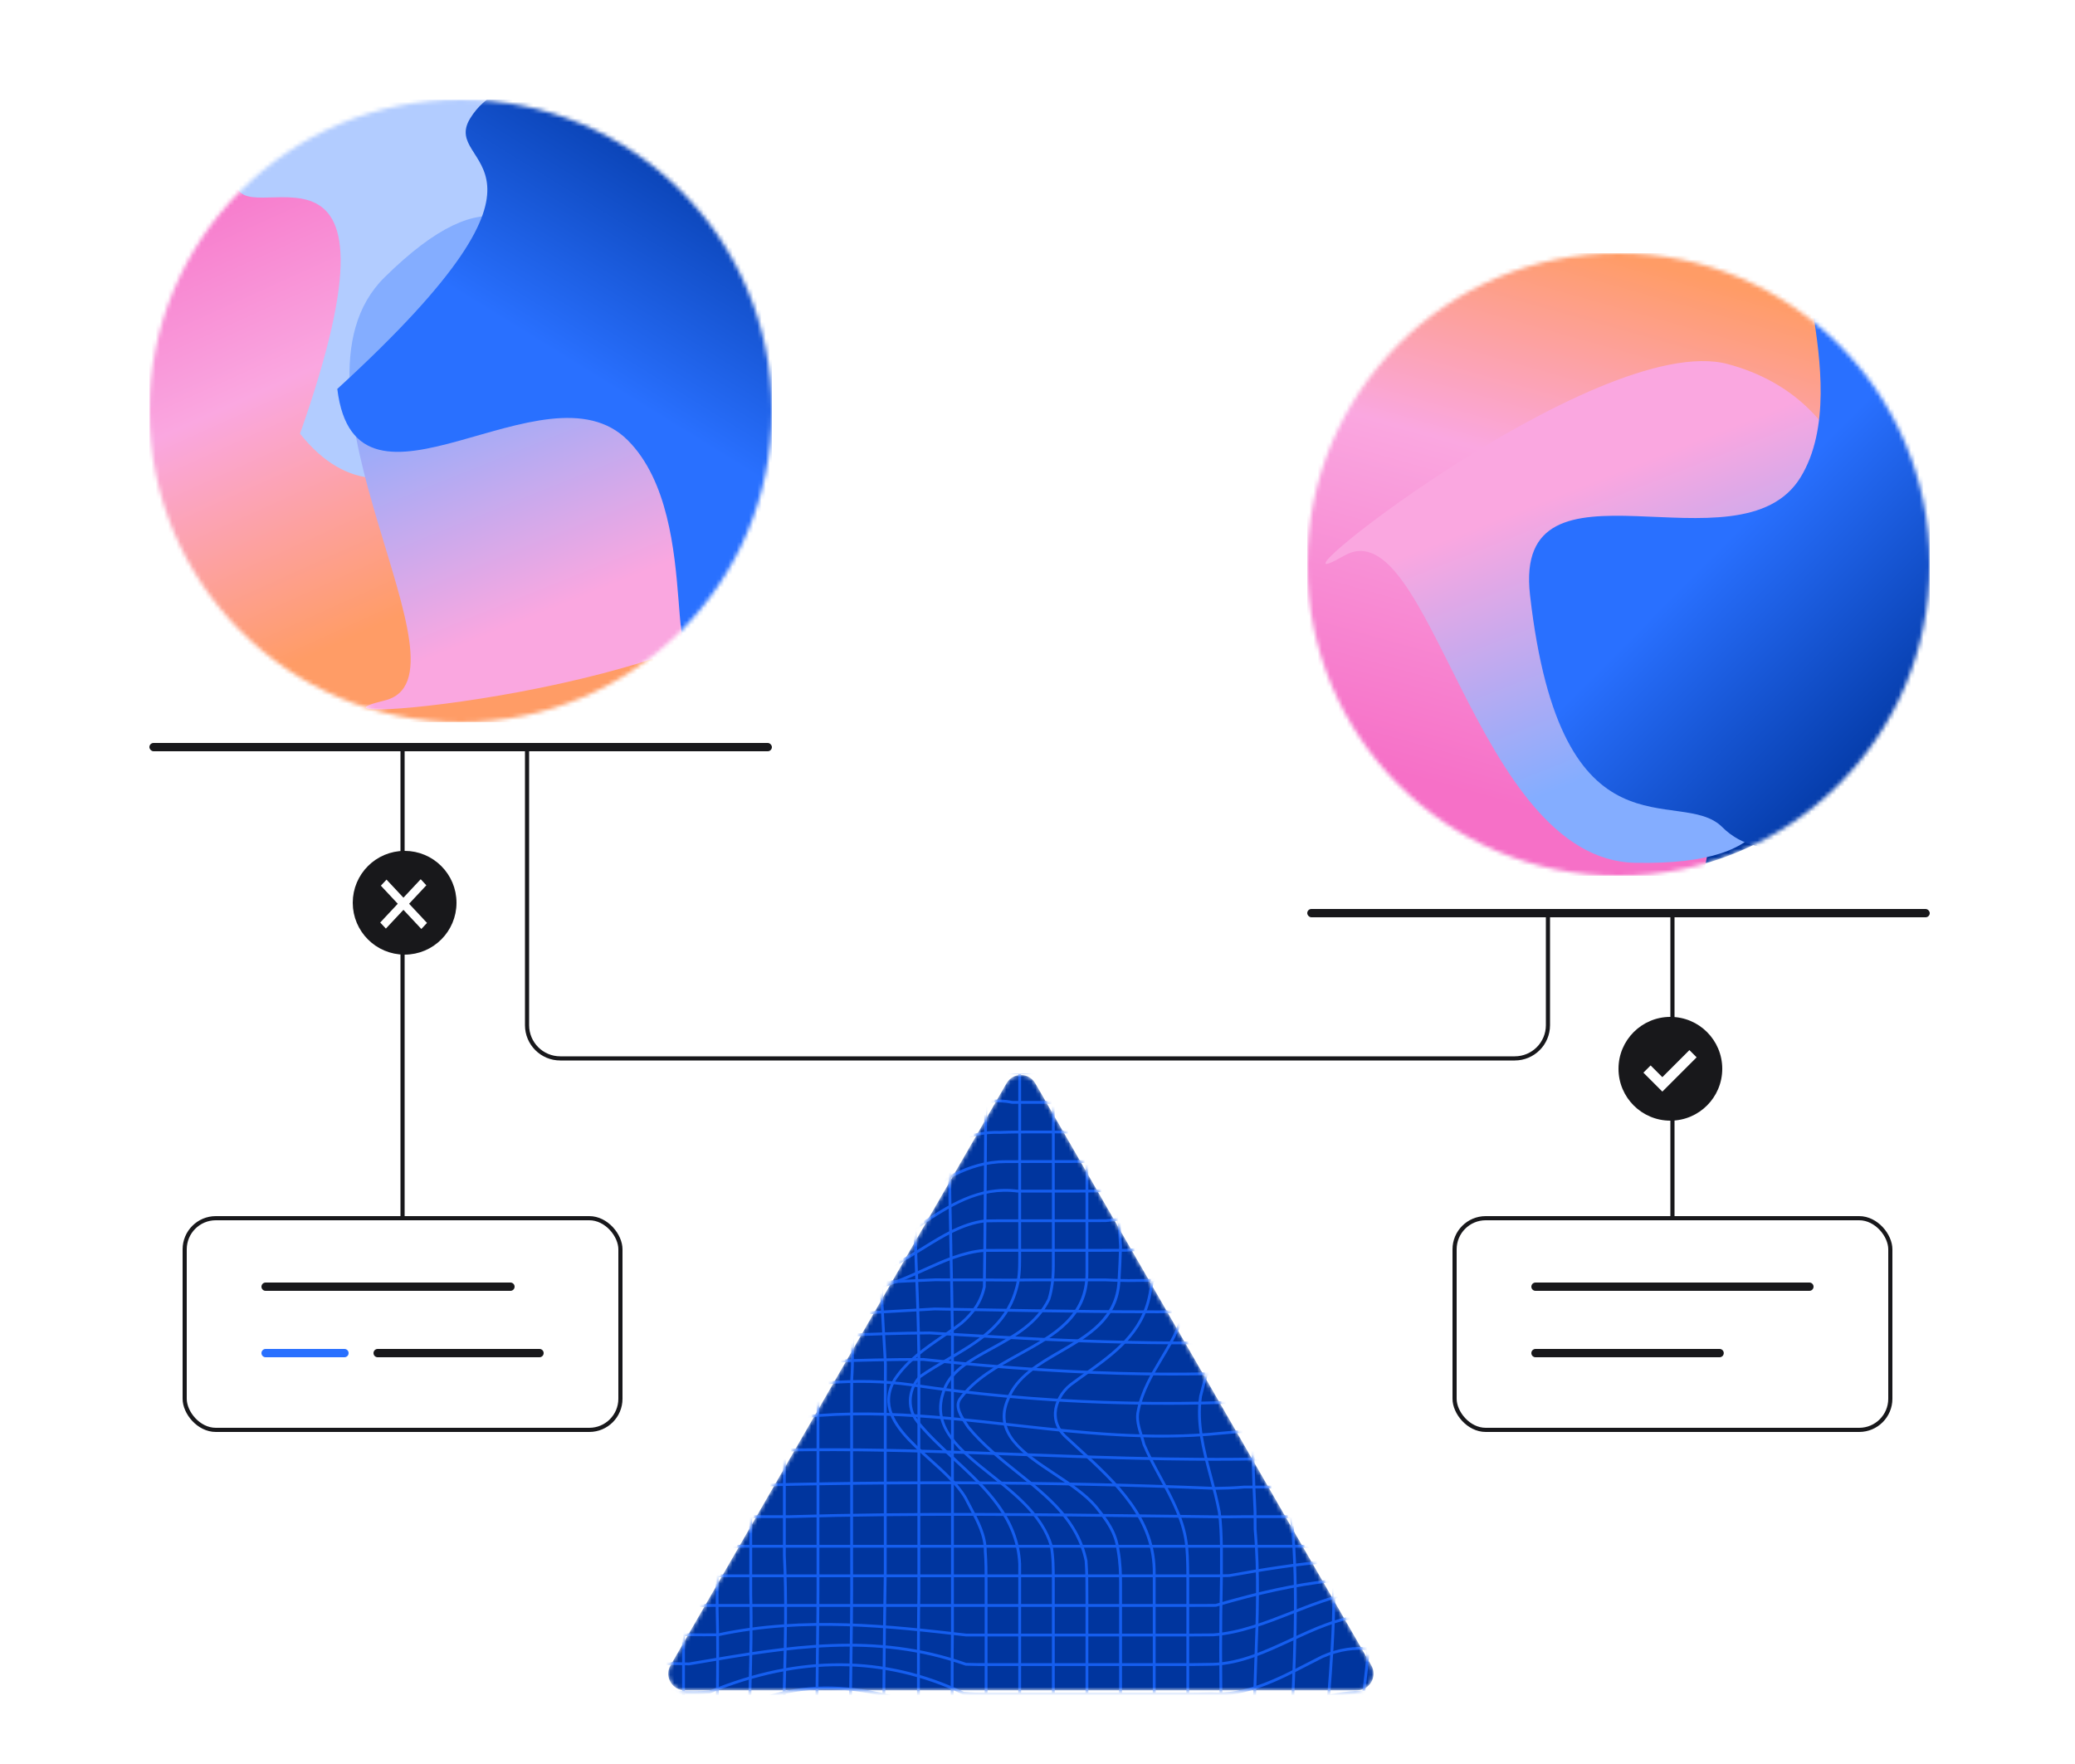<svg width="500" height="425" viewBox="0 0 500 425" fill="none" xmlns="http://www.w3.org/2000/svg">
<path d="M127 179.5V247C127 251.418 130.582 255 135 255H365C369.418 255 373 251.418 373 247V219.5" stroke="#18181B"/>
<mask id="mask0_1109_383" style="mask-type:alpha" maskUnits="userSpaceOnUse" x="161" y="259" width="170" height="149">
<path d="M242.536 261C244.076 258.333 247.925 258.333 249.464 261L330.437 401.25C331.977 403.917 330.053 407.25 326.973 407.25H165.027C161.947 407.25 160.023 403.917 161.563 401.25L242.536 261Z" fill="#00359E"/>
</mask>
<g mask="url(#mask0_1109_383)">
<path d="M242.536 261C244.076 258.333 247.925 258.333 249.464 261L330.437 401.25C331.977 403.917 330.053 407.25 326.973 407.25H165.027C161.947 407.25 160.023 403.917 161.563 401.25L242.536 261Z" fill="#00359E"/>
<path d="M206.644 263.178C205.776 263.178 204.894 263.143 203.992 263.068C200.147 262.589 196.358 261.849 192.693 261.136C185.672 259.766 179.039 258.475 172.003 258.806H67.49V258.124H171.989C179.091 257.785 186.075 259.151 192.824 260.465C196.477 261.176 200.255 261.913 204.064 262.389C209.635 262.853 214.585 261.713 219.822 260.509C222.172 259.966 224.604 259.406 227.157 258.983C231.207 258.307 235.394 257.611 239.442 258.208C241.31 258.165 243.219 258.144 245.134 258.127H262.018C263.756 258.127 265.488 258.127 267.191 258.107C284.202 256.613 301.637 257.187 318.5 257.744C323.111 257.895 327.878 258.055 332.558 258.165C334.972 258.223 337.386 258.269 339.797 258.298C347.695 258.791 355.383 257.091 362.817 255.446C365.591 254.834 368.457 254.199 371.295 253.688L371.417 254.358C368.591 254.869 365.73 255.501 362.965 256.114C355.488 257.767 347.756 259.482 339.774 258.98C337.377 258.951 334.96 258.905 332.543 258.847C327.86 258.733 323.09 258.577 318.48 258.426C301.64 257.869 284.225 257.294 267.226 258.789C265.488 258.809 263.747 258.809 261.997 258.809H245.137C243.228 258.829 241.322 258.847 239.398 258.887C235.403 258.301 231.268 258.992 227.27 259.656C224.737 260.077 222.317 260.637 219.976 261.176C215.522 262.203 211.274 263.181 206.644 263.181V263.178Z" fill="#155EEF"/>
<path d="M207.072 273.234C197.616 273.234 187.972 270.858 177.327 266.094C174.936 265.937 172.501 265.937 170.351 265.937H135.728C129.104 265.943 122.791 265.946 116.86 265.94C110.93 265.937 105.4 265.937 100.345 265.937H90.889C82.429 265.783 75.195 265.818 68.113 266.045L68.093 265.363C75.187 265.134 82.432 265.102 90.895 265.255H100.342C105.397 265.255 110.927 265.255 116.857 265.258C122.788 265.264 129.102 265.258 135.726 265.255H170.349C172.528 265.255 174.994 265.255 177.428 265.418L177.544 265.447C197.88 274.565 214.529 274.885 233.208 266.512C236.241 264.994 240.456 264.501 243.947 265.255H258.657C260.418 265.255 262.243 265.255 263.99 265.226C282.687 263.036 301.924 263.805 320.525 264.548C324.398 264.701 328.272 264.858 332.136 264.986C334.655 265.07 337.17 265.142 339.683 265.197C347.465 266.164 354.939 264.022 362.169 261.951C364.496 261.284 366.904 260.593 369.292 260.016L369.455 260.677C367.079 261.252 364.679 261.942 362.358 262.607C355.064 264.696 347.52 266.86 339.637 265.876C337.156 265.824 334.637 265.752 332.116 265.667C328.248 265.54 324.378 265.383 320.502 265.229C301.926 264.487 282.716 263.721 264.039 265.905C262.252 265.937 260.427 265.937 258.663 265.937L243.842 265.929C240.488 265.192 236.432 265.665 233.507 267.127C224.432 271.194 215.835 273.234 207.075 273.234H207.072Z" fill="#155EEF"/>
<path d="M204.239 287.075C198.868 287.075 194.78 283.71 190.814 280.443C188.464 278.508 186.035 276.506 183.421 275.32C180.691 273.953 178.03 273.3 174.516 273.129C172.128 273.068 169.752 273.068 167.457 273.068H161.941C141.402 273.303 120.677 273.303 100.347 273.068H93.142C88.749 273.202 84.206 273.26 79.813 273.315C76.334 273.358 73.05 273.402 69.87 273.477L69.852 272.796C73.035 272.72 76.323 272.677 79.801 272.633C84.191 272.578 88.732 272.52 93.131 272.387H100.349C120.68 272.619 141.399 272.619 161.936 272.387H167.454C169.755 272.387 172.134 272.387 174.54 272.447C178.161 272.624 180.902 273.3 183.711 274.705C186.395 275.926 188.861 277.954 191.246 279.918C195.549 283.463 199.997 287.128 206.02 286.266C211.739 285.364 216.616 282.381 221.334 279.497C227.218 275.9 233.308 272.183 241.049 272.491C243.591 272.387 246.118 272.387 248.564 272.387H255.96C257.692 272.387 259.419 272.387 261.125 272.372C266.382 272.123 271.666 271.545 276.775 270.988C280.422 270.591 284.191 270.179 287.893 269.894C299.331 269.221 310.768 270.219 321.829 271.18C326.494 271.586 331.322 272.006 336.072 272.294C338.521 272.442 340.764 272.546 342.925 272.607C351.148 273.19 358.729 270.858 366.064 268.606C367.437 268.186 368.8 267.765 370.158 267.37L370.35 268.026C368.995 268.423 367.634 268.841 366.264 269.262C358.869 271.531 351.226 273.881 342.89 273.292C340.735 273.228 338.486 273.126 336.028 272.978C331.267 272.691 326.436 272.27 321.765 271.861C310.728 270.901 299.316 269.906 287.934 270.576C284.246 270.861 280.483 271.27 276.842 271.667C271.721 272.224 266.426 272.801 261.136 273.054C259.416 273.068 257.686 273.068 255.954 273.068H248.558C246.118 273.068 243.597 273.068 241.044 273.17C233.474 272.865 227.746 276.373 221.682 280.078C216.909 282.996 211.971 286.013 206.113 286.939C205.466 287.032 204.839 287.075 204.227 287.075H204.239Z" fill="#155EEF"/>
<path d="M205.431 297.082C199.636 297.082 194.701 292.843 189.888 288.712C187.201 286.405 184.665 284.226 182.033 282.811C181.392 282.602 180.719 282.23 180.008 281.839C178.604 281.067 177.153 280.269 175.433 280.524L175.395 280.53H175.357C172.865 280.348 170.419 280.391 168.565 280.449C164.955 280.565 161.349 280.699 157.748 280.832C141.248 281.441 124.187 282.074 107.33 280.881C105.02 280.719 102.722 280.522 100.497 280.295C94.206 279.741 87.91 280.124 81.826 280.495C78.556 280.693 75.176 280.899 71.883 280.951L71.871 280.269C75.15 280.217 78.521 280.014 81.782 279.814C87.893 279.442 94.212 279.059 100.561 279.616C102.783 279.843 105.075 280.04 107.376 280.202C124.196 281.392 141.242 280.762 157.722 280.153C161.326 280.02 164.929 279.886 168.542 279.77C170.401 279.709 172.856 279.666 175.366 279.846C177.295 279.567 178.908 280.458 180.333 281.241C181.018 281.618 181.662 281.972 182.3 282.184C185.051 283.658 187.613 285.86 190.329 288.192C196.451 293.449 202.784 298.883 210.697 295.158C213.354 293.562 215.995 291.68 218.548 289.858C225.665 284.783 233.023 279.538 242.233 279.538C242.299 279.538 242.363 279.538 242.43 279.538C244.699 279.509 246.95 279.509 249.193 279.509H255.89C257.668 279.509 259.441 279.509 261.188 279.492C265.972 279.466 270.806 278.769 275.48 278.096C280.227 277.414 285.133 276.707 289.967 276.707C300.964 276.019 312.134 277.078 322.939 278.102C329.279 278.703 335.833 279.323 342.254 279.582C344.541 279.672 346.662 279.715 348.736 279.706C354.153 279.959 359.399 278.734 364.471 277.548C367.537 276.831 370.706 276.089 373.816 275.708L373.897 276.384C370.825 276.762 367.813 277.467 364.624 278.212C359.509 279.41 354.223 280.649 348.722 280.388C346.65 280.397 344.523 280.356 342.228 280.263C335.787 280.005 329.224 279.384 322.878 278.781C312.1 277.76 300.955 276.704 289.99 277.388C285.186 277.388 280.303 278.09 275.582 278.769C270.884 279.445 266.024 280.144 261.196 280.171C259.45 280.188 257.674 280.188 255.893 280.188H249.196C246.956 280.188 244.708 280.188 242.436 280.217C242.372 280.217 242.308 280.217 242.244 280.217C233.244 280.217 225.979 285.399 218.948 290.409C216.384 292.237 213.732 294.128 211.022 295.753C209.063 296.675 207.209 297.073 205.434 297.073L205.431 297.082Z" fill="#155EEF"/>
<path d="M205.578 303C199.714 303 194.419 299.197 189.252 295.486C186.693 293.65 184.049 291.749 181.354 290.313C178.557 288.915 175.873 288.311 172.658 288.355C169.763 288.781 167.494 289.08 165.358 289.315C148.669 291.16 132.201 289.898 116.277 288.677C113.329 288.451 110.376 288.224 107.416 288.015C105.278 287.865 103.134 287.722 100.99 287.598H100.151C90.994 287.621 82.345 287.641 73.35 288.32L73.298 287.641C82.316 286.962 90.977 286.942 100.148 286.919H101.01C103.177 287.043 105.324 287.183 107.466 287.334C110.428 287.542 113.382 287.769 116.33 287.995C132.221 289.214 148.655 290.476 165.283 288.636C167.413 288.401 169.673 288.105 172.606 287.676C175.992 287.624 178.763 288.25 181.67 289.707C184.415 291.169 187.079 293.084 189.655 294.932C196.891 300.125 203.724 305.034 212.054 300.624C215.226 299.037 218.272 297.018 221.214 295.062C228.375 290.307 235.785 285.39 245.296 286.646H257.984C259.783 286.643 261.573 286.643 263.326 286.614C268.598 286.463 273.826 285.738 278.88 285.036C285.58 284.105 292.509 283.144 299.542 283.533C318.439 285.631 333.193 286.602 347.401 286.678C349.725 286.69 352.069 286.678 354.362 286.64C358.45 286.089 362.732 285.816 366.876 285.555C370.717 285.311 374.686 285.062 378.6 284.583L378.682 285.259C374.747 285.738 370.766 285.99 366.916 286.234C362.785 286.495 358.514 286.768 354.408 287.319C352.072 287.36 349.725 287.371 347.392 287.36C333.161 287.281 318.384 286.312 299.481 284.212C292.538 283.826 285.638 284.783 278.97 285.709C273.896 286.414 268.65 287.142 263.337 287.296C261.573 287.325 259.771 287.325 257.964 287.325H245.247C235.939 286.101 228.967 290.731 221.585 295.631C218.626 297.598 215.565 299.629 212.362 301.23C210.009 302.475 207.754 303 205.578 303Z" fill="#155EEF"/>
<path d="M204.699 307.912C203.138 307.912 201.579 307.741 199.862 307.395C195.669 306.348 191.979 304.407 188.407 302.533C182.505 299.432 176.929 296.504 169.629 297.607C167.284 297.877 164.876 298.187 162.462 298.532C147.473 300.9 132.743 298.918 118.499 297.003C115.464 296.594 112.325 296.174 109.241 295.802C106.482 295.469 104.033 295.207 101.752 295.004C91.136 294.386 82.46 294.537 73.626 295.495L73.553 294.816C82.426 293.853 91.136 293.702 101.802 294.323C104.099 294.529 106.557 294.79 109.322 295.123C112.412 295.495 115.554 295.918 118.592 296.327C132.789 298.236 147.467 300.212 162.364 297.859C164.789 297.511 167.203 297.201 169.542 296.934C177.054 295.799 182.723 298.776 188.729 301.93C192.266 303.786 195.922 305.707 200.016 306.731C203.387 307.404 206.027 307.404 209.416 306.728C214.067 305.486 218.222 302.913 222.241 300.424C227.13 297.395 231.746 294.534 237.244 293.818C239.264 293.771 241.266 293.771 243.198 293.771H260.737C262.667 293.771 264.587 293.771 266.47 293.745C283.72 291.674 300.937 292.405 317.588 293.113C328.231 293.565 339.239 294.033 350.203 293.771H357.788C360.445 293.771 362.929 293.771 365.201 293.742C368.279 294.149 371.683 293.853 374.973 293.568C377.349 293.362 379.81 293.151 382.128 293.194L382.114 293.876C379.824 293.824 377.393 294.041 375.034 294.247C371.706 294.537 368.268 294.836 365.163 294.421C362.938 294.45 360.454 294.453 357.791 294.453H350.215C339.236 294.714 328.216 294.247 317.562 293.795C300.937 293.09 283.749 292.359 266.52 294.427C264.596 294.453 262.672 294.453 260.74 294.453H243.201C241.271 294.453 239.275 294.453 237.296 294.497C231.981 295.19 227.426 298.016 222.6 301.004C218.538 303.519 214.34 306.122 209.573 307.393C207.841 307.741 206.271 307.912 204.704 307.912H204.699Z" fill="#155EEF"/>
<path d="M206.078 311.083C204.944 311.083 203.789 310.999 202.605 310.81C198.436 310.349 194.374 309.322 190.442 308.33C182.611 306.354 175.216 304.485 167.007 306.731C164.805 306.986 162.554 307.157 160.267 307.242C148.551 307.686 136.557 305.965 124.957 304.3C119.572 303.525 114.001 302.727 108.552 302.159C105.932 301.886 103.541 301.686 101.237 301.547C92.899 301.309 84.65 301.773 76.674 302.225C75.307 302.304 73.946 302.379 72.591 302.455L72.554 301.773C73.912 301.7 75.269 301.622 76.636 301.547C84.624 301.094 92.884 300.627 101.266 300.868C103.59 301.01 105.993 301.21 108.622 301.483C114.082 302.051 119.659 302.852 125.052 303.627C136.621 305.286 148.583 307.004 160.241 306.563C162.51 306.476 164.744 306.31 166.88 306.064C175.207 303.78 182.69 305.669 190.611 307.668C194.519 308.655 198.558 309.676 202.698 310.134C210.039 311.295 216.39 308.414 222.532 305.629C227.157 303.534 231.939 301.367 237.106 300.926C239.068 300.9 240.986 300.9 242.904 300.9H265.639C267.508 300.9 269.368 300.9 271.207 300.891C287.522 299.878 304.043 300.238 320.018 300.583C330.472 300.81 341.277 301.045 352.033 300.9H376.919C381.111 300.897 383.392 300.888 383.392 300.888V301.57C383.392 301.57 381.114 301.578 376.922 301.581H352.042C341.28 301.724 330.464 301.491 320.007 301.265C304.046 300.92 287.537 300.56 271.233 301.573C269.373 301.584 267.511 301.584 265.642 301.584H242.906C240.991 301.584 239.077 301.584 237.144 301.607C232.119 302.037 227.389 304.181 222.82 306.252C217.565 308.634 212.16 311.083 206.084 311.083H206.078Z" fill="#155EEF"/>
<path d="M153.46 314.001C142.838 314.001 132.378 312.661 122.148 311.35C116.316 310.604 110.284 309.829 104.339 309.322C102.067 309.127 99.963 308.985 97.909 308.884C89.408 308.776 80.228 308.75 70.763 309.27L70.725 308.588C80.207 308.068 89.405 308.095 97.929 308.202C100.004 308.303 102.113 308.448 104.394 308.643C110.353 309.151 116.391 309.925 122.229 310.674C137.456 312.623 153.199 314.643 169.177 312.185C187.529 310.146 205.892 308.776 225.335 307.999C227.412 308.025 229.432 308.022 231.373 308.031H237.269C241.563 308.089 244.966 308.089 249.019 308.025H250.847C252.202 308.028 253.554 308.031 254.915 308.031H266.492C268.239 308.135 270.081 308.158 271.863 308.182H272.037C273.952 308.158 275.823 308.141 277.665 308.126C279.084 308.115 280.489 308.109 281.887 308.1L283.141 308.095H291.54C308.244 308.083 325.519 308.077 342.6 308.028H383.415V308.71H342.6C325.519 308.759 308.244 308.765 291.54 308.77L281.89 308.782C280.492 308.791 279.09 308.797 277.671 308.808C275.829 308.823 273.96 308.84 272.034 308.863H271.851C270.064 308.837 268.213 308.814 266.469 308.71H254.912C253.552 308.71 252.199 308.71 250.842 308.71H249.019C244.963 308.768 241.554 308.771 237.257 308.71H231.367C229.391 308.71 227.398 308.71 225.338 308.681C205.933 309.458 187.584 310.825 169.262 312.861C163.961 313.676 158.686 314.001 153.452 314.001H153.46Z" fill="#155EEF"/>
<path d="M146.837 318.812C130.83 318.812 114.884 318.211 98.804 316.636C96.323 316.392 93.84 316.125 91.417 315.841C87.004 315.29 82.48 315.551 78.108 315.8C75.076 315.974 71.939 316.154 68.817 316.07L68.835 315.388C71.925 315.469 75.047 315.292 78.067 315.118C82.472 314.866 87.024 314.605 91.498 315.162C93.915 315.446 96.396 315.713 98.871 315.957C139.857 319.975 179.995 317.648 222.493 315.185L225.203 315.028L233.704 315.179C253.486 315.533 273.941 315.902 293.889 315.612L294.44 315.583C296.117 315.495 297.849 315.406 299.706 315.162L383.419 315.162V315.841L299.75 315.841C297.91 316.084 296.163 316.174 294.472 316.261L293.909 316.29C273.938 316.581 253.477 316.215 233.689 315.858L225.214 315.707L222.53 315.864C196.67 317.361 171.68 318.812 146.835 318.812H146.837Z" fill="#155EEF"/>
<path d="M138.872 324.89C127.87 324.89 116.83 324.408 105.83 323.07L104.548 323.047C103.445 323.027 102.372 323.007 101.292 322.972H91.584C83.515 323.091 76.128 323.097 67.638 322.995L67.647 322.313C76.131 322.415 83.512 322.409 91.578 322.29H101.301C102.389 322.325 103.46 322.345 104.559 322.366L105.88 322.392C131.488 325.499 157.325 323.981 182.312 322.516C195.946 321.716 210.047 320.889 224.059 320.802C226.362 320.947 228.698 321.089 231.037 321.231C256.485 322.754 286.071 324.219 315.161 322.29H383.426V322.972H315.184C286.077 324.901 256.465 323.436 230.996 321.91C228.657 321.771 226.322 321.626 224.041 321.484C210.071 321.571 195.981 322.397 182.353 323.195C168.072 324.034 153.507 324.887 138.872 324.89Z" fill="#155EEF"/>
<path d="M282.548 331.403C266.205 331.403 248.877 330.495 230.238 328.673C227.583 328.415 224.96 328.142 222.436 327.863C207.125 327.863 191.518 328.621 176.422 329.352C153.225 330.474 129.239 331.635 105.537 330.097H67.49V329.416H105.557C129.242 330.953 153.21 329.793 176.387 328.67C191.489 327.939 207.108 327.182 222.471 327.182C225.03 327.46 227.65 327.733 230.302 327.991C261.803 331.069 289.558 331.536 315.152 329.416H383.42V330.097H315.178C304.704 330.965 293.855 331.4 282.543 331.4L282.548 331.403Z" fill="#155EEF"/>
<path d="M281.069 338.45C259.914 338.45 239.613 336.973 219.662 334.002C206.124 332.07 192.737 333.695 176.802 336.729C170.184 338.258 163.827 337.887 157.679 337.53C155.543 337.405 153.338 337.278 151.145 337.231H67.49V336.549H151.15C153.364 336.599 155.575 336.726 157.716 336.851C163.818 337.205 170.126 337.571 176.66 336.065C192.673 333.016 206.124 331.385 219.758 333.332C250.139 337.858 281.344 338.911 315.158 336.552H383.423V337.234H315.181C303.529 338.046 292.178 338.453 281.066 338.456L281.069 338.45Z" fill="#155EEF"/>
<path d="M280.01 346.347C267.815 346.347 255.754 344.992 243.979 343.669C223.797 341.4 202.927 339.056 181.584 343.547C175.821 344.989 169.731 344.751 163.847 344.519C161.282 344.418 158.862 344.325 156.469 344.36H67.49V343.678H156.46C158.86 343.64 161.297 343.736 163.87 343.837C169.708 344.067 175.749 344.304 181.427 342.883C202.889 338.363 223.814 340.716 244.049 342.99C260.526 344.841 277.561 346.756 294.703 344.919C298.457 344.545 302.264 344.371 305.946 344.206C308.966 344.069 312.088 343.927 315.149 343.675H383.417V344.357H315.175C312.129 344.609 309.001 344.751 305.975 344.888C302.301 345.053 298.503 345.224 294.772 345.598C289.834 346.126 284.907 346.347 280.001 346.347H280.01Z" fill="#155EEF"/>
<path d="M292.993 351.935C277.166 351.935 261.376 351.346 245.941 350.771C216.674 349.68 186.409 348.552 156.538 351.485H103.738C91.534 351.737 79.815 351.737 67.922 351.485L67.937 350.803C79.824 351.053 91.531 351.053 103.732 350.803H156.506C186.388 347.864 216.677 348.996 245.967 350.086C268.604 350.931 292.01 351.804 315.169 350.803H336.045C337.722 350.803 339.359 350.803 340.937 350.794C354.638 351.053 369.084 351.055 382.73 350.803L382.741 351.485C369.09 351.737 354.632 351.734 340.931 351.476C339.359 351.482 337.722 351.485 336.045 351.485H315.184C307.802 351.804 300.392 351.932 292.996 351.932L292.993 351.935Z" fill="#155EEF"/>
<path d="M292.718 358.929C252.397 357.252 210.259 357.148 167.46 358.619H110.983C97.671 358.561 83.909 358.561 70.078 358.619V357.937C83.907 357.879 97.671 357.879 110.986 357.937H167.448C210.253 356.466 252.408 356.571 292.727 358.248C295.022 358.204 297.21 358.163 299.725 357.937L327.814 357.937C329.552 357.937 331.255 357.934 332.871 357.92C348.121 357.879 363.531 357.876 379.976 357.911V358.593C363.528 358.561 348.121 358.564 332.874 358.601C331.258 358.616 329.555 358.619 327.814 358.619L299.754 358.619C297.244 358.845 295.045 358.886 292.715 358.929H292.718Z" fill="#155EEF"/>
<path d="M96.304 365.982C88.609 365.982 80.97 365.904 73.278 365.747L73.293 365.065C88.668 365.382 103.833 365.382 119.655 365.065H190.181C220.277 364.163 250.403 364.552 279.531 364.926C284.367 364.987 289.21 365.051 294.067 365.109C295.97 365.106 297.839 365.1 299.748 365.065L322.533 365.065C324.32 365.065 326.079 365.065 327.744 365.051C338.697 363.832 350.265 364.172 361.45 364.5C365.953 364.633 370.61 364.769 375.11 364.798V365.48C370.599 365.451 365.939 365.315 361.43 365.181C350.268 364.854 338.723 364.514 327.785 365.73C326.073 365.747 324.303 365.747 322.504 365.747L299.751 365.747C297.842 365.782 295.97 365.788 294.061 365.791C289.198 365.733 284.356 365.672 279.519 365.608C250.397 365.234 220.283 364.845 190.186 365.747H119.661C111.749 365.904 103.999 365.982 96.304 365.982Z" fill="#155EEF"/>
<path d="M98.929 372.881C91.409 372.881 83.845 372.881 76.217 372.876V372.194C91.472 372.202 106.479 372.202 121.369 372.194L321.758 372.194C323.208 372.194 324.627 372.191 325.939 372.168L328.063 372.078C342.506 371.46 356.149 370.874 370.206 371.59L370.171 372.272C356.14 371.555 342.515 372.142 328.092 372.759L325.959 372.849C324.636 372.873 323.211 372.876 321.758 372.876L121.369 372.876C113.924 372.878 106.45 372.881 98.929 372.881Z" fill="#155EEF"/>
<path d="M291.313 380.004H161.941C149.607 379.824 137.148 379.751 124.912 379.786C122.864 379.792 120.816 379.801 118.796 379.812C102.504 379.682 88.99 379.743 77.48 380.001L77.462 379.319C88.981 379.058 102.502 378.997 118.796 379.13C120.81 379.119 122.858 379.11 124.909 379.104C137.156 379.067 149.612 379.142 161.946 379.322H291.313C292.898 379.322 294.537 379.322 296.17 379.27C303.862 377.886 312.166 376.508 320.415 375.846C322.162 375.707 324.021 375.582 326.27 375.455L327.86 375.489C334.034 375.62 341.03 375.771 347.367 377.671C351.504 379.049 356.193 378.863 361.157 378.669C363.417 378.579 365.753 378.489 368.025 378.556L368.005 379.238C365.759 379.168 363.435 379.261 361.186 379.351C356.158 379.548 351.408 379.737 347.163 378.321C340.925 376.45 333.979 376.302 327.848 376.171L326.285 376.136C324.071 376.264 322.214 376.389 320.473 376.528C312.25 377.187 303.97 378.559 296.243 379.946C294.549 380.001 292.906 380.001 291.316 380.001L291.313 380.004Z" fill="#155EEF"/>
<path d="M90.564 387.173C85.957 387.173 81.207 387.158 76.217 387.135V386.453C92.494 386.531 106.255 386.514 120.536 386.189C122.759 386.183 124.967 386.195 127.184 386.206C132.142 386.23 137.109 386.276 142.097 386.325C150.363 386.404 158.911 386.485 167.488 386.456H287.816C289.525 386.453 291.223 386.45 292.906 386.441C303.531 383.323 312.154 381.472 320.04 380.613C322.086 380.39 324.262 380.204 326.516 380.059C329.513 379.705 331.524 379.705 334.309 379.705L334.379 379.714C338.157 380.508 341.708 381.477 345.14 382.417C353.41 384.678 361.223 386.81 370.168 385.855L370.241 386.534C361.165 387.503 353.294 385.353 344.961 383.076C341.548 382.145 338.017 381.179 334.272 380.39C331.53 380.39 329.539 380.39 326.577 380.741C324.317 380.886 322.146 381.071 320.113 381.292C312.255 382.148 303.656 383.996 293.051 387.112L292.955 387.126C291.255 387.132 289.54 387.138 287.814 387.141H167.488C158.911 387.17 150.357 387.088 142.091 387.01C137.104 386.964 132.139 386.917 127.181 386.891C124.967 386.88 122.762 386.871 120.545 386.874C110.642 387.1 100.983 387.178 90.567 387.178L90.564 387.173Z" fill="#155EEF"/>
<path d="M287.162 394.263H232.745C214.477 392.165 193.816 389.789 173.137 394.199C170.773 394.24 168.486 394.222 165.948 394.196C162.216 394.159 158.471 394.115 154.713 394.072C145.434 393.964 135.836 393.854 126.36 393.813C124.149 393.805 121.938 393.799 119.73 393.799C111.92 393.912 104.243 393.97 96.818 394.025C89.132 394.083 81.188 394.144 73.29 394.263L73.278 393.581C81.179 393.459 89.126 393.401 96.812 393.343C104.234 393.288 111.911 393.23 119.725 393.117C121.941 393.117 124.152 393.123 126.363 393.132C135.842 393.169 145.44 393.282 154.722 393.39C158.476 393.433 162.222 393.477 165.956 393.515C168.489 393.541 170.77 393.561 173.065 393.526C193.784 389.102 214.506 391.484 232.785 393.584H287.162C288.894 393.573 290.617 393.564 292.329 393.546C298.715 393.074 304.707 390.732 311.049 388.252C312.512 387.68 313.98 387.106 315.456 386.555C317.711 385.713 319.585 385.078 321.355 384.55C325.786 382.972 330.376 381.788 333.802 383.845C345.913 391.109 359.051 394.121 375.116 393.317L375.151 393.999C358.932 394.803 345.681 391.768 333.451 384.431C330.263 382.519 325.855 383.671 321.564 385.2C319.794 385.725 317.931 386.357 315.692 387.193C314.218 387.744 312.755 388.316 311.296 388.887C305.185 391.278 298.866 393.75 292.355 394.228C290.623 394.246 288.897 394.254 287.162 394.263Z" fill="#155EEF"/>
<path d="M373.832 401.539C358.799 401.539 346.996 398.281 336.168 391.243C332.831 388.577 328.854 389.262 325.064 390.19C323.387 390.544 321.588 391.072 319.702 391.76C316.865 392.795 313.998 394.127 311.227 395.415C305.201 398.218 298.969 401.116 292.342 401.322C290.981 401.345 289.617 401.362 288.245 401.377L287.166 401.389H238.206C236.413 401.389 234.559 401.389 232.731 401.316L232.63 401.296C210.805 393.587 190.039 397.135 168.055 400.89L166.065 401.229C163.616 401.18 161.228 401.122 158.837 401.064L156.249 401C145.285 400.73 133.949 400.449 122.772 400.408C120.364 400.399 117.959 400.399 115.551 400.417C111.883 400.518 108.219 400.637 104.56 400.753C93.296 401.116 81.656 401.487 70.076 401.386L70.082 400.704C81.644 400.808 93.282 400.434 104.537 400.071C108.195 399.953 111.863 399.836 115.539 399.732C117.953 399.718 120.364 399.715 122.775 399.723C133.957 399.764 145.299 400.045 156.264 400.315L158.852 400.379C161.243 400.437 163.63 400.495 166.015 400.55L167.942 400.217C189.999 396.448 210.837 392.888 232.81 400.634C234.609 400.704 236.439 400.704 238.206 400.704H287.163L288.239 400.692C289.609 400.678 290.972 400.66 292.327 400.637C298.809 400.437 304.978 397.568 310.943 394.794C313.728 393.5 316.607 392.16 319.473 391.115C321.417 390.408 323.196 389.885 324.916 389.52C328.685 388.597 333.02 387.846 336.571 390.686C348.682 398.557 362.078 401.644 379.974 400.681L380.012 401.362C377.894 401.476 375.837 401.534 373.838 401.534L373.832 401.539Z" fill="#155EEF"/>
<path d="M373.329 409.149C357.243 409.149 343.113 403.707 330.117 397.611C328.284 397.414 326.444 397.449 324.645 397.713C322.681 398.003 320.699 398.589 318.755 399.453C317.664 399.999 316.547 400.576 315.419 401.159C308 404.992 300.319 408.961 291.838 408.441C290.591 408.467 289.308 408.485 288.02 408.502L286.671 408.52H237.52C235.907 408.52 234.001 408.491 232.118 408.288L232.008 408.256C213.079 399.253 192.606 399.155 171.164 407.963L171.063 407.986C168.538 408.198 165.985 408.145 163.374 408.067C147.811 407.606 132.59 407.2 117.444 407.339C114.838 407.362 112.265 407.403 109.799 407.458C104.321 407.536 98.854 407.791 93.571 408.038C85.191 408.427 76.528 408.83 67.913 408.517L67.939 407.835C76.525 408.148 85.177 407.745 93.539 407.356C98.828 407.11 104.3 406.854 109.787 406.776C112.253 406.721 114.83 406.683 117.438 406.657C132.601 406.518 147.828 406.921 163.397 407.385C165.971 407.461 168.483 407.513 170.958 407.31C192.548 398.453 213.169 398.554 232.251 407.612C234.085 407.809 235.942 407.835 237.52 407.835H286.665L288.009 407.818C289.297 407.8 290.576 407.783 291.85 407.757C300.177 408.261 307.765 404.339 315.105 400.55C316.237 399.964 317.357 399.387 318.465 398.833C320.479 397.939 322.518 397.336 324.547 397.034C326.421 396.755 328.339 396.723 330.248 396.935L330.355 396.964C345.756 404.188 362.753 410.504 382.689 407.835L382.779 408.511C379.555 408.943 376.404 409.141 373.329 409.143V409.149Z" fill="#155EEF"/>
<path d="M383.423 415.651H366.139C364.424 415.651 362.42 415.648 360.301 415.613C354.324 415.758 348.98 413.739 343.821 411.789C340.087 410.379 336.225 408.92 332.213 408.346C324.457 407.237 317.209 409.596 310.196 411.876C304.408 413.759 298.428 415.712 292.323 415.581C290.98 415.604 289.616 415.622 288.244 415.636L287.165 415.648H238.206C236.494 415.607 234.564 415.561 232.687 415.364L232.588 415.338C211.254 406.318 193.042 402.714 173.503 414.435C171.994 415.442 170.117 415.393 168.307 415.34C167.552 415.32 166.775 415.297 166.032 415.352C163.612 415.256 161.224 415.161 158.834 415.068C136.826 414.212 111.302 413.481 86.898 415.645H67.49V414.963H86.866C111.282 412.796 136.829 413.53 158.86 414.386C161.25 414.479 163.641 414.575 166.02 414.673C166.76 414.615 167.555 414.638 168.327 414.662C170.111 414.711 171.797 414.757 173.141 413.861C192.923 401.992 211.303 405.607 232.809 414.691C234.643 414.879 236.459 414.923 238.214 414.966H287.162L288.238 414.955C289.608 414.94 290.971 414.923 292.326 414.899C298.332 415.027 303.99 413.179 309.987 411.227C317.073 408.923 324.399 406.538 332.311 407.67C336.399 408.253 340.296 409.727 344.065 411.151C349.16 413.077 354.423 415.065 360.301 414.931C362.428 414.966 364.43 414.969 366.142 414.969H383.426V415.651H383.423Z" fill="#155EEF"/>
<path d="M154.676 477.481L154.27 476.933C156.481 475.288 155.538 473.48 154.624 471.731C154.351 471.206 154.09 470.71 153.924 470.234C151.403 466.718 147.994 463.909 144.695 461.194C140.462 457.706 136.464 454.414 134.139 449.737C133.243 447.929 132.671 446.07 132.39 444.045C132.677 435.881 136.745 428.857 140.676 422.062C141.686 420.319 142.731 418.517 143.7 416.712C145.423 413.837 145.844 410.228 145.029 405.334C144.094 400.036 141.242 395.54 138.486 391.194C135.164 385.954 132.024 381.005 131.978 374.79C131.96 372.254 131.96 369.704 131.96 367.14V336.013C132.091 334.664 132.277 333.141 132.851 331.702C136.316 326.111 141.791 322.986 147.089 319.963C151.217 317.607 155.488 315.17 158.758 311.605C159.986 309.754 160.731 306.493 159.385 303.804C156.452 298.204 151.542 293.797 146.793 289.535C139.545 283.031 132.05 276.303 132.033 265.377C131.969 262.705 131.96 260.135 131.96 257.976V239.945C131.96 237.154 131.966 234.508 131.984 232.132C130.373 220.345 138.982 212.761 147.309 205.424C149.297 203.674 151.171 202.021 152.923 200.303L153.399 200.791C151.635 202.52 149.665 204.258 147.759 205.937C139.568 213.156 131.099 220.617 132.663 232.092C132.648 234.514 132.642 237.16 132.642 239.948V257.979C132.642 260.135 132.651 262.699 132.715 265.371C132.732 276.001 139.783 282.332 147.248 289.031C152.041 293.333 156.997 297.781 159.991 303.496C161.459 306.435 160.659 309.977 159.289 312.028C155.918 315.713 151.597 318.176 147.422 320.561C142.2 323.54 136.8 326.622 133.455 332.012C132.941 333.315 132.764 334.783 132.639 336.05V367.145C132.639 369.707 132.639 372.257 132.657 374.79C132.703 380.81 135.79 385.678 139.06 390.834C141.851 395.235 144.738 399.787 145.699 405.224C146.543 410.289 146.096 414.046 144.292 417.055C143.323 418.854 142.278 420.661 141.265 422.408C137.195 429.44 133.35 436.081 133.066 444.016C133.333 445.907 133.884 447.7 134.749 449.438C137.006 453.984 140.952 457.234 145.127 460.671C148.473 463.425 151.931 466.274 154.508 469.883L154.554 469.973C154.702 470.414 154.957 470.904 155.227 471.42C156.176 473.237 157.354 475.494 154.676 477.484V477.481Z" fill="#155EEF"/>
<path d="M161.635 479.454L161.391 478.819C162.128 478.534 162.645 478.021 162.929 477.29C163.335 476.242 163.144 475.018 162.798 474.322L162.772 474.243C161.293 467.73 156.322 462.949 151.515 458.327C148.12 455.064 144.612 451.689 142.393 447.744C141.432 446.035 140.771 444.347 140.376 442.585C140.338 442.057 140.263 441.558 140.187 441.03C139.984 439.658 139.755 438.103 140.272 436.548C141.38 433.412 142.796 430.348 144.165 427.383C147.987 419.121 151.596 411.316 149.133 401.957C148.155 398.539 146.62 395.139 145.132 391.852C142.485 385.998 139.746 379.943 140.066 373.528V343.179C140.066 340.431 140.066 337.588 140.353 334.846L140.376 334.754C143.071 328.156 149.022 324.568 154.776 321.101C159.172 318.452 163.715 315.713 166.924 311.628C168.088 309.882 168.291 308.028 167.551 305.808C164.412 299.533 159.395 294.607 154.547 289.843C149.005 284.397 143.272 278.766 140.411 271.09L140.391 271.006C140.127 268.479 140.095 266.03 140.063 263.663V236.626C140.063 235.019 140.063 233.458 140.068 231.99C137.988 220.931 144.11 210.443 158.269 200.881L158.652 201.446C144.74 210.84 138.716 221.096 140.747 231.929C140.747 233.458 140.747 235.019 140.747 236.626V263.639C140.779 265.992 140.811 268.412 141.067 270.892C143.878 278.407 149.292 283.724 155.025 289.356C159.914 294.16 164.972 299.127 168.184 305.547C169.002 307.993 168.767 310.099 167.481 312.029C164.18 316.232 159.581 319.003 155.133 321.684C149.225 325.244 143.646 328.606 141.029 334.965C140.747 337.658 140.747 340.463 140.747 343.179V373.546C140.434 379.812 143.138 385.789 145.752 391.571C147.25 394.881 148.796 398.304 149.788 401.777C152.316 411.38 148.486 419.66 144.783 427.67C143.42 430.621 142.01 433.67 140.916 436.771C140.451 438.167 140.66 439.571 140.861 440.932C140.942 441.474 141.017 441.985 141.049 442.49C141.423 444.135 142.059 445.762 142.987 447.41C145.158 451.266 148.631 454.605 151.988 457.834C156.856 462.517 161.893 467.362 163.428 474.052C163.843 474.908 164.043 476.303 163.567 477.533C163.216 478.439 162.549 479.103 161.641 479.454H161.635Z" fill="#155EEF"/>
<path d="M169.391 481.119L168.926 480.62C171.149 478.554 171.831 475.723 170.952 472.207C168.764 467.025 164.557 462.708 160.489 458.536C157.048 455.005 153.491 451.356 151.114 447.14C150.189 445.498 149.501 443.885 149.011 442.214C148.071 440.163 148.207 438.071 148.341 436.046C148.387 435.35 148.434 434.63 148.434 433.931L148.442 433.85C149.153 431.01 150.006 428.294 150.83 425.668C153.18 418.189 155.397 411.122 153.897 402.616C153.212 399.195 152.29 395.893 151.396 392.702C149.591 386.256 147.888 380.169 148.164 373.537V343.184C148.164 340.057 148.228 337.463 149.02 334.902L149.052 334.829C149.458 334.147 149.643 333.46 149.841 332.729C150.012 332.096 150.186 331.443 150.517 330.788C152.786 327.382 156.798 324.579 160.681 321.872C165.842 318.272 171.178 314.55 171.985 309.62C172.443 306.821 171.457 303.821 168.964 300.45C166.553 297.163 163.834 294.203 161.206 291.34C155.559 285.192 150.23 279.387 148.19 270.956L148.181 270.878C148.164 268.423 148.164 266.013 148.164 263.642V231.941C146.379 221.09 151.088 210.765 160.77 204.374C161.177 204.049 161.603 203.709 162.027 203.373C162.862 202.708 163.681 202.061 164.458 201.42L164.893 201.945C164.113 202.589 163.292 203.239 162.453 203.906C162.033 204.24 161.606 204.58 161.174 204.925C151.698 211.18 147.099 221.253 148.846 231.886L148.851 263.645C148.851 265.998 148.851 268.394 148.869 270.834C150.874 279.074 156.14 284.809 161.716 290.882C164.357 293.757 167.09 296.73 169.521 300.049C172.127 303.574 173.154 306.742 172.664 309.737C171.808 314.95 166.353 318.756 161.075 322.438C157.245 325.11 153.288 327.872 151.112 331.136C150.833 331.696 150.673 332.288 150.505 332.914C150.308 333.645 150.105 334.4 149.667 335.148C148.912 337.605 148.851 340.138 148.851 343.19V373.557C148.581 380.094 150.27 386.131 152.057 392.525C152.954 395.731 153.882 399.044 154.573 402.497C156.105 411.174 153.862 418.317 151.489 425.88C150.671 428.483 149.826 431.175 149.124 433.983C149.124 434.694 149.075 435.408 149.031 436.101C148.898 438.132 148.773 440.047 149.658 441.988C150.148 443.656 150.819 445.22 151.718 446.815C154.051 450.952 157.576 454.57 160.988 458.069C165.102 462.287 169.356 466.651 171.607 472.001C172.553 475.772 171.787 478.914 169.402 481.131L169.391 481.119Z" fill="#155EEF"/>
<path d="M175.657 482.329L175.068 481.987C180.256 473.048 174.064 466.085 167.507 458.71C164.011 454.779 160.395 450.712 158.689 446.328C157.43 443.813 156.65 440.543 156.388 436.641C156.264 434.036 156.264 431.41 156.264 428.628V343.179C156.264 340.42 156.264 337.571 156.838 334.87C157.9 329.729 162.302 325.896 166.555 322.191C167.452 321.411 168.345 320.631 169.204 319.844C171.096 318.109 172.46 316.659 173.49 315.281C177.624 309.861 174.467 303.235 171.09 298.631C169.924 296.887 168.769 295.294 167.382 293.391C162.493 286.687 157.436 279.756 156.264 270.91V224.354C156.319 222.686 156.557 221.041 156.966 219.457L157.114 219.089C158.158 216.536 159.458 213.356 161.077 210.994C162 209.753 163.05 208.546 164.211 207.403C166.372 205.267 168.955 203.294 171.882 201.533L172.233 202.119C169.352 203.852 166.816 205.792 164.689 207.887C163.555 209.007 162.528 210.185 161.631 211.389C160.059 213.681 158.773 216.82 157.743 219.344L157.61 219.669C157.227 221.163 156.998 222.759 156.943 224.363V270.866C158.086 279.495 163.094 286.356 167.933 292.991C169.326 294.9 170.484 296.498 171.65 298.239C176.678 305.098 177.508 311.135 174.032 315.69C172.979 317.1 171.589 318.582 169.665 320.346C168.804 321.135 167.904 321.919 167.005 322.705C162.835 326.337 158.521 330.091 157.505 335.009C156.946 337.64 156.946 340.457 156.946 343.179V428.628C156.946 431.401 156.946 434.018 157.07 436.6C157.326 440.407 158.08 443.586 159.313 446.052C160.984 450.349 164.559 454.37 168.017 458.258C174.447 465.491 181.094 472.967 175.66 482.329H175.657Z" fill="#155EEF"/>
<path d="M174.125 456.839C170.17 450.709 166.079 444.367 165.061 436.606C165.043 434.027 165.043 431.366 165.043 428.628L165.043 224.369C165.461 214.827 172.242 208.311 179.722 202.746C179.406 202.714 179.118 202.645 178.854 202.543C171.421 208.134 164.782 214.714 164.359 224.354L164.359 428.628C164.359 431.366 164.359 434.03 164.379 436.652C165.418 444.608 169.552 451.013 173.548 457.207C176.458 461.716 179.464 466.378 181.196 471.566C182.046 473.692 183.65 479.033 180.175 482.674L180.668 483.144C184.419 479.219 182.731 473.562 181.837 471.331C180.087 466.079 177.055 461.379 174.122 456.836L174.125 456.839Z" fill="#155EEF"/>
<path d="M176.263 449.557C175.239 447.338 174.493 445.307 173.997 443.398C172.952 432.054 173.077 420.278 173.196 408.888C173.269 401.896 173.347 394.669 173.147 387.706L173.147 318.185C172.99 302.182 172.99 286.71 173.147 270.878V224.372C173.309 221.276 174.171 218.285 175.715 215.476C176.414 214.2 177.276 212.923 178.285 211.667C180.395 208.693 183.261 206.79 186.035 204.951C186.322 204.762 186.612 204.565 186.903 204.371C186.586 204.327 186.296 204.246 186.038 204.13C185.913 204.214 185.786 204.301 185.658 204.382C182.835 206.256 179.913 208.194 177.743 211.255C176.721 212.526 175.836 213.837 175.117 215.146C173.527 218.044 172.633 221.137 172.465 224.351V270.872C172.308 286.704 172.308 302.182 172.465 318.185L172.465 387.715C172.665 394.675 172.59 401.896 172.517 408.879C172.395 420.287 172.273 432.08 173.33 443.514C173.846 445.516 174.603 447.587 175.645 449.841C176.852 452.452 178.306 455.017 179.71 457.498C182.664 462.714 185.719 468.104 186.633 474.168C186.633 477.171 186.119 479.802 184.915 482.967L185.553 483.211C186.789 479.964 187.315 477.261 187.312 474.119C186.374 467.881 183.29 462.432 180.305 457.161C178.906 454.692 177.461 452.142 176.266 449.557H176.263Z" fill="#155EEF"/>
<path d="M184.819 454.054C183.914 451.803 183.281 450.033 182.773 448.359C180.38 434.387 180.739 420.008 181.088 406.1C181.267 398.89 181.453 391.434 181.244 384.216V334.823C181.244 332.038 181.244 329.259 181.256 326.52C181.178 305.153 181.169 281.667 181.227 256.72C181.244 254.402 181.244 252.174 181.244 249.992L181.238 231.877C179.358 221.679 183.957 212.108 193.303 206.39C192.954 206.367 192.641 206.297 192.357 206.193C183.296 212.07 178.708 221.897 180.562 231.938V249.998C180.562 252.171 180.562 254.396 180.545 256.714C180.487 281.664 180.496 305.153 180.574 326.517C180.562 329.253 180.562 332.035 180.562 334.82V384.225C180.771 391.434 180.586 398.882 180.406 406.082C180.058 420.02 179.695 434.433 182.112 448.513C182.634 450.247 183.275 452.035 184.186 454.306C184.662 455.493 185.155 456.671 185.646 457.852C189.11 466.146 192.38 473.982 189.513 482.657L190.16 482.871C193.105 473.956 189.632 465.635 186.272 457.59C185.782 456.415 185.289 455.238 184.816 454.054H184.819Z" fill="#155EEF"/>
<path d="M199.763 207.82C199.406 207.815 199.081 207.762 198.788 207.672C187.229 215.88 187.945 230.075 188.586 242.672L188.665 244.198C188.555 246.595 188.459 249.067 188.38 251.544C187.841 268.563 188.111 285.674 188.366 302.223C188.517 311.84 188.671 321.785 188.668 331.658C188.662 333.097 188.662 334.553 188.662 336.013V374.808C189.175 384.898 188.923 395.206 188.679 405.172C188.267 421.987 187.844 439.374 191.044 456.561C191.273 457.411 191.505 458.261 191.74 459.114C192.074 460.329 192.408 461.545 192.727 462.766C194.546 469.723 195.509 475.613 194.314 481.755L194.984 481.885C196.203 475.619 195.228 469.642 193.385 462.595C193.066 461.371 192.73 460.149 192.396 458.934C192.161 458.084 191.929 457.234 191.708 456.413C188.526 439.322 188.952 421.97 189.361 405.192C189.605 395.212 189.857 384.895 189.344 374.793V336.016C189.344 334.556 189.344 333.1 189.35 331.661C189.35 321.782 189.196 311.834 189.048 302.214C188.79 285.674 188.523 268.569 189.062 251.568C189.141 249.093 189.236 246.624 189.347 244.198L189.268 242.638C188.624 230.012 187.896 215.755 199.763 207.82Z" fill="#155EEF"/>
<path d="M205.65 208.667C205.589 208.667 205.528 208.676 205.465 208.676C205.201 208.676 204.954 208.65 204.725 208.604C195.542 217.603 196.064 229.875 196.575 241.756C196.612 242.617 196.65 243.479 196.682 244.297L196.235 249.92C195.135 263.842 194.32 276.419 195.495 289.344L195.568 290.983C196.229 306.209 196.856 320.587 196.763 336.016V377.395C196.792 385.121 196.694 392.914 196.601 400.448C196.371 418.706 196.136 437.587 197.7 456.442C197.88 457.939 198.075 459.433 198.266 460.924L198.478 462.572C199.267 468.731 199.949 474.754 199.636 480.687L200.317 480.722C200.637 474.731 199.949 468.676 199.157 462.485L198.945 460.837C198.751 459.349 198.559 457.854 198.379 456.375C196.821 437.566 197.056 418.703 197.283 400.46C197.378 392.92 197.474 385.124 197.445 377.395V336.018C197.538 320.575 196.911 306.188 196.25 290.954L196.177 289.3C195.005 276.413 195.817 263.866 196.914 249.975L197.361 244.312C197.329 243.453 197.291 242.591 197.254 241.729C196.743 229.811 196.221 217.496 205.647 208.67L205.65 208.667Z" fill="#155EEF"/>
<path d="M206.059 461.696C205.931 459.755 205.806 457.817 205.699 455.85C204.852 438.846 205.098 421.401 205.339 404.527C205.475 394.974 205.615 385.095 205.551 375.53V336.634C205.551 335.168 205.557 333.724 205.577 332.36C206.149 323.506 205.374 314.538 204.622 305.866C204.268 301.779 203.903 297.554 203.685 293.382C202.461 282.352 203.16 271.67 204.199 258.852L204.321 257.341C204.469 255.528 204.617 253.714 204.756 251.91C205.269 247.448 205.165 242.722 205.066 238.152C204.843 228.027 204.617 217.56 211.067 209.166C210.948 209.178 210.823 209.184 210.698 209.184C210.533 209.184 210.376 209.172 210.225 209.152C203.941 217.661 204.164 228.079 204.387 238.164C204.486 242.71 204.59 247.413 204.08 251.843C203.941 253.659 203.793 255.472 203.645 257.283L203.523 258.794C202.478 271.65 201.776 282.364 203.009 293.435C203.23 297.598 203.595 301.831 203.946 305.921C204.692 314.567 205.467 323.508 204.898 332.328C204.878 333.712 204.872 335.16 204.872 336.628V375.527C204.939 385.086 204.796 394.962 204.66 404.51C204.419 421.392 204.173 438.852 205.02 455.876C205.127 457.846 205.252 459.79 205.38 461.73L205.391 461.907C205.766 467.779 206.154 473.852 205.89 479.741L206.572 479.773C206.836 473.849 206.447 467.756 206.07 461.867L206.059 461.69V461.696Z" fill="#155EEF"/>
<path d="M212.073 260.5C212.169 257.944 212.291 255.397 212.43 252.954C213.211 247.636 213.092 242.13 212.979 236.8C212.778 227.551 212.584 217.998 217.186 209.454C217.073 209.462 216.957 209.471 216.838 209.471C216.692 209.471 216.556 209.462 216.42 209.448C211.905 218.067 212.097 227.592 212.297 236.815C212.41 242.115 212.529 247.593 211.754 252.885C211.612 255.362 211.49 257.915 211.394 260.474C210.518 283.75 211.714 306.925 213.011 328.644C212.987 331.191 212.973 333.976 212.973 336.81V378.776C212.68 395.969 212.593 413.211 212.506 429.884C212.468 437.07 212.433 444.277 212.378 451.536C212.407 453.891 212.442 456.117 212.485 458.339C212.555 462.282 212.645 466.227 212.738 470.176C212.802 472.903 212.863 475.63 212.921 478.363L213.602 478.348C213.547 475.616 213.484 472.888 213.42 470.161C213.33 466.213 213.237 462.27 213.167 458.327C213.124 456.108 213.089 453.883 213.06 451.533C213.112 444.277 213.15 437.073 213.188 429.887C213.272 413.214 213.362 395.975 213.655 378.782V336.81C213.655 333.979 213.669 331.197 213.692 328.626C212.395 306.899 211.203 283.745 212.076 260.5H212.073Z" fill="#155EEF"/>
<path d="M220.623 257.721C220.734 255.359 220.876 253.021 221.041 250.802C221.978 245.138 221.74 239.371 221.508 233.798C221.149 225.129 220.818 216.921 224.578 209.23C224.343 209.277 224.094 209.303 223.827 209.303C223.809 209.303 223.795 209.303 223.777 209.303C220.13 217.034 220.467 225.207 220.826 233.827C221.056 239.368 221.294 245.098 220.365 250.723C220.194 252.98 220.055 255.325 219.942 257.692C219.236 272.726 219.811 288.004 220.365 302.782C220.667 310.81 220.977 319.11 221.079 327.237C221.07 329.923 221.07 332.723 221.07 335.525V383.833C220.957 391.141 220.963 398.435 220.966 405.488C220.974 419.013 220.983 433.003 220.142 447.059L220.133 447.396C220.063 449.647 219.997 451.805 219.942 453.949C219.724 461.809 219.695 468.18 219.854 474.003L220.536 473.985C220.377 468.177 220.406 461.817 220.623 453.97C220.679 451.829 220.745 449.67 220.815 447.419L220.824 447.091C221.668 433.023 221.659 419.025 221.65 405.488C221.645 398.438 221.642 391.147 221.755 383.839V335.525C221.755 332.723 221.755 329.926 221.764 327.234C221.665 319.096 221.352 310.79 221.05 302.759C220.496 287.998 219.921 272.732 220.626 257.727L220.623 257.721Z" fill="#155EEF"/>
<path d="M229.477 300.679C229.138 285.065 228.79 268.92 229.443 252.94C229.55 250.323 229.681 247.738 229.834 245.193C228.328 232.103 230.014 219.872 234.976 207.861C234.723 207.962 234.445 208.035 234.146 208.073C229.289 220.04 227.655 232.231 229.152 245.211C228.999 247.697 228.865 250.288 228.758 252.911C228.105 268.914 228.453 285.07 228.793 300.693C228.941 307.598 229.097 314.735 229.164 321.791L229.164 392.801C229.103 396.996 229.1 401.188 229.097 405.241C229.089 417.589 229.08 429.249 227.545 441.672L227.374 443.256C227.203 444.84 227.034 446.409 226.875 447.976C226.303 453.566 225.74 460.155 225.894 466.628L226.576 466.61C226.422 460.175 226.982 453.613 227.551 448.045C227.71 446.479 227.879 444.912 228.05 443.328L228.218 441.75C229.759 429.292 229.768 417.609 229.776 405.241C229.776 401.188 229.782 396.999 229.843 392.804L229.843 321.785C229.773 314.724 229.62 307.581 229.469 300.676L229.477 300.679Z" fill="#155EEF"/>
<path d="M249.058 205.94C248.997 206.381 248.936 206.825 248.884 207.263C248.64 209.303 248.411 211.232 247.378 212.784C246.316 214.905 245.045 217.023 243.818 219.071C240.29 224.952 236.64 231.036 237.272 238.184V252.246C237.211 259.54 237.174 266.799 237.136 274.049C237.075 285.805 237.011 297.961 236.849 310.004C236.466 311.747 235.804 313.308 234.832 314.779C233.985 316.058 232.891 317.268 231.507 318.466C230.1 319.557 228.594 320.59 226.998 321.681C222.748 324.588 218.355 327.596 215.334 332.128C214.223 334.017 213.707 335.926 213.802 337.803C214.072 343.092 219.089 347.606 223.94 351.972C227.196 354.903 230.564 357.931 232.375 361.099C232.752 361.854 233.155 362.611 233.555 363.371C235.299 366.658 237.104 370.058 237.072 373.728C237.275 376.342 237.275 378.956 237.275 381.483V415.546C237.722 428.422 235.25 441.361 232.856 453.874C232.47 455.888 232.087 457.895 231.719 459.888L232.389 460.013C232.758 458.02 233.141 456.015 233.526 454.002C235.926 441.451 238.407 428.474 237.957 415.535V381.483C237.957 378.945 237.957 376.316 237.754 373.705C237.789 369.89 235.943 366.412 234.159 363.052C233.759 362.298 233.361 361.546 232.975 360.78C231.101 357.502 227.692 354.435 224.396 351.467C219.649 347.194 214.737 342.776 214.481 337.771C214.391 336.004 214.861 334.275 215.909 332.494C218.845 328.09 223.186 325.119 227.381 322.25C228.986 321.153 230.5 320.114 231.937 319C233.381 317.75 234.513 316.494 235.398 315.162C236.425 313.613 237.118 311.965 237.519 310.122L237.528 310.056C237.693 297.998 237.757 285.831 237.818 274.061C237.855 266.81 237.893 259.552 237.954 252.258V238.161C237.339 231.204 240.931 225.219 244.404 219.431C245.64 217.371 246.917 215.242 247.967 213.135C249.07 211.482 249.307 209.477 249.563 207.353C249.621 206.857 249.688 206.358 249.757 205.859C249.54 205.908 249.305 205.94 249.058 205.949V205.94Z" fill="#155EEF"/>
<path d="M239.056 457.469L238.452 457.149C244.716 445.24 245.297 431.958 245.355 419.376C245.369 417.954 245.369 416.477 245.369 414.986V376.804C244.841 365.811 237.21 358.741 229.832 351.905C226.698 349.004 223.46 346.004 220.814 342.746C217.846 339.039 218.844 334.054 221.519 331.377C223.733 329.839 226.043 328.487 228.277 327.181C235.353 323.044 242.041 319.133 244.458 310.824C245.3 308.254 245.369 305.637 245.369 302.956V244.877C245.369 243.342 245.369 241.84 245.372 240.369C244.905 231.929 250.328 226.736 255.574 221.714C259 218.433 262.546 215.038 264.417 210.759C264.823 209.947 264.696 209.12 264.559 208.241C264.484 207.742 264.403 207.228 264.411 206.689L265.093 206.7C265.085 207.182 265.16 207.666 265.233 208.136C265.378 209.082 265.528 210.06 265.035 211.049C263.114 215.439 259.52 218.88 256.044 222.21C250.673 227.351 245.601 232.211 246.051 240.354C246.051 241.845 246.051 243.348 246.051 244.88V302.959C246.051 305.698 245.978 308.376 245.111 311.03C242.619 319.589 235.82 323.564 228.622 327.773C226.399 329.073 224.099 330.416 221.954 331.902C219.538 334.327 218.618 338.914 221.345 342.32C223.959 345.537 227.18 348.523 230.296 351.406C237.776 358.335 245.511 365.5 246.051 376.786V414.986C246.051 416.48 246.051 417.96 246.037 419.382C245.978 432.048 245.389 445.423 239.053 457.469H239.056Z" fill="#155EEF"/>
<path d="M247.582 461.136L247.034 460.73C253.156 452.461 253.217 441.953 253.275 431.793C253.292 428.967 253.307 426.298 253.446 423.658C253.467 422.3 253.472 420.873 253.472 419.414V380.688C253.472 378.002 253.472 375.225 252.965 372.42C250.8 365.329 244.556 360.357 238.518 355.546C231.146 349.674 224.182 344.13 226.895 335.604C228.296 330.344 233.374 327.562 238.747 324.614C244.095 321.681 249.622 318.652 252.434 312.896C253.139 310.61 253.475 308.019 253.475 304.79V244.877C253.475 243.261 253.484 241.808 253.583 240.346C254.221 237.175 254.914 234.546 256.246 231.886C258.355 228.192 262.255 225.404 266.024 222.706C272.288 218.224 278.207 213.988 276.368 206.077L277.032 205.923C278.976 214.278 272.593 218.845 266.421 223.263C262.711 225.918 258.875 228.662 256.847 232.211C255.558 234.787 254.88 237.366 254.256 240.441C254.163 241.837 254.154 243.279 254.154 244.88V304.796C254.154 308.094 253.809 310.749 253.063 313.151C250.139 319.151 244.513 322.235 239.072 325.217C233.829 328.092 228.88 330.808 227.548 335.801C224.971 343.895 231.447 349.051 238.942 355.018C245.061 359.893 251.389 364.932 253.626 372.263C254.154 375.17 254.154 377.976 254.154 380.691V419.416C254.154 420.879 254.148 422.309 254.128 423.684C253.989 426.321 253.974 428.982 253.957 431.799C253.899 442.069 253.838 452.687 247.582 461.136Z" fill="#155EEF"/>
<path d="M258.036 470.01L257.406 469.746C261.587 459.792 261.521 449.116 261.46 438.788C261.437 435.228 261.416 431.546 261.564 427.926C261.573 426.571 261.573 425.167 261.573 423.742V384.55C261.573 381.802 261.573 378.959 261.37 376.113C259.403 366.568 252.372 360.951 244.93 355.004C240.807 351.708 236.542 348.299 233.092 344.113L232.776 343.649C231.375 341.568 229.628 338.981 231.024 336.889C234.563 331.986 240.128 328.913 245.505 325.943C253.794 321.365 261.625 317.039 261.57 306.638V244.877C261.57 243.25 261.596 241.785 261.904 240.34C262.263 237.99 263.192 236.226 264.271 234.183C264.544 233.664 264.825 233.13 265.107 232.567C267.242 229.243 270.994 226.321 274.624 223.492C281.912 217.815 288.794 212.453 284.802 203.996L285.42 203.706C289.647 212.659 282.223 218.441 275.044 224.032C271.461 226.823 267.753 229.71 265.702 232.904C265.435 233.438 265.153 233.977 264.878 234.5C263.827 236.49 262.922 238.207 262.577 240.462C262.278 241.86 262.252 243.287 262.252 244.877V306.635C262.31 317.439 254.308 321.858 245.835 326.537C240.523 329.473 235.028 332.505 231.584 337.275C230.449 338.978 232.054 341.354 233.342 343.266L233.638 343.707C237.021 347.812 241.257 351.198 245.354 354.47C252.895 360.499 260.021 366.191 262.043 376.02C262.252 378.936 262.252 381.791 262.252 384.55V423.742C262.252 425.167 262.252 426.574 262.243 427.94C262.095 431.555 262.118 435.228 262.139 438.782C262.203 449.177 262.269 459.929 258.033 470.01H258.036Z" fill="#155EEF"/>
<path d="M268.694 477.118L268.033 476.947C270.168 468.647 269.942 460.283 269.724 452.194C269.62 448.263 269.51 444.196 269.678 440.218C269.672 437.584 269.672 434.845 269.672 432.019V381.411C269.672 379.264 269.603 376.418 269.06 373.45C268.515 369.368 266.617 366.742 263.785 363.203C261.336 360.31 257.559 357.807 253.903 355.387C246.49 350.481 238.827 345.407 242.593 336.932C244.72 331.461 250.116 328.342 255.336 325.325C261.978 321.486 268.845 317.515 269.289 308.611C269.481 305.771 269.577 303 269.669 300.319C268.599 284.859 269.046 270.141 269.521 254.556L269.672 249.551C269.672 247.935 269.672 246.4 269.724 244.86C269.797 235.506 276.412 229.556 282.81 223.806C286.295 220.673 289.895 217.435 292.495 213.643C293.615 212.01 294.468 210.399 295.109 208.72C295.394 207.269 295.144 205.798 294.372 204.519C293.673 203.364 292.559 202.398 291.233 201.797L291.514 201.177C292.965 201.832 294.19 202.894 294.958 204.168C295.82 205.595 296.099 207.234 295.765 208.908C295.089 210.692 294.21 212.349 293.061 214.029C290.418 217.887 286.785 221.154 283.271 224.311C276.694 230.226 270.479 235.811 270.412 244.874C270.36 246.412 270.36 247.941 270.36 249.56L270.209 254.576C269.736 270.141 269.286 284.844 270.357 300.305C270.264 303.029 270.168 305.805 269.977 308.651C269.516 317.921 262.482 321.985 255.684 325.917C250.331 329.012 245.277 331.934 243.228 337.196C239.689 345.157 246.78 349.851 254.286 354.821C257.979 357.267 261.801 359.797 264.319 362.771C267.229 366.406 269.173 369.104 269.742 373.345C270.293 376.351 270.363 379.238 270.363 381.411V432.019C270.363 434.848 270.363 437.584 270.369 440.233C270.2 444.201 270.311 448.257 270.415 452.177C270.633 460.312 270.859 468.725 268.7 477.118H268.694Z" fill="#155EEF"/>
<path d="M302.371 203.184C301.91 201.615 300.871 200.414 299.29 199.587C298.956 199.694 298.585 199.752 298.179 199.752C298.095 199.752 298.013 199.746 297.932 199.74C299.943 200.469 301.22 201.684 301.719 203.376C302.978 207.661 299.209 213.745 296.78 216.672C295.675 218.085 294.395 219.515 292.631 221.314C291.819 222.141 290.989 222.962 290.159 223.783C286.471 227.427 282.656 231.192 280.123 235.979C278.762 238.701 277.355 241.512 277.883 244.895C277.811 246.049 277.785 247.236 277.761 248.385L277.741 249.476C275.106 265.876 276.186 282.329 277.227 298.242C277.419 301.158 277.61 304.071 277.779 306.983C277.387 308.306 277.172 309.475 276.966 310.607C276.894 311.01 276.818 311.411 276.737 311.817C274.967 320.985 268.326 325.745 261.296 330.788C260.12 331.632 258.902 332.502 257.706 333.402C255.533 335.142 254.094 337.785 253.955 340.304C253.833 342.488 254.648 344.522 256.322 346.193C257.373 347.174 258.438 348.146 259.502 349.12C268.601 357.435 278.011 366.037 277.779 379.258V425.512C277.787 427.96 277.793 430.351 277.808 432.684C277.639 438.463 278.199 444.358 278.742 450.056C279.665 459.749 280.616 469.773 278.06 479.686L278.722 479.857C281.307 469.828 280.349 459.743 279.424 449.992C278.884 444.315 278.327 438.443 278.492 432.692C278.478 430.348 278.469 427.958 278.463 425.512V379.267C278.701 365.741 269.176 357.038 259.964 348.618C258.899 347.647 257.837 346.675 256.795 345.703C255.272 344.18 254.526 342.326 254.634 340.341C254.764 338.009 256.102 335.554 258.121 333.938C259.302 333.054 260.515 332.183 261.69 331.342C268.834 326.218 275.582 321.379 277.404 311.947C277.486 311.541 277.558 311.138 277.634 310.732C277.84 309.603 278.054 308.434 278.446 307.123L278.463 307.065V307.004C278.289 304.071 278.098 301.135 277.906 298.196C276.868 282.323 275.791 265.908 278.417 249.537L278.443 248.396C278.466 247.242 278.492 246.049 278.565 244.898V244.822C278.051 241.64 279.354 239.037 280.727 236.29C283.207 231.601 286.985 227.873 290.635 224.267C291.471 223.443 292.3 222.622 293.116 221.792C294.897 219.976 296.194 218.529 297.308 217.101C299.818 214.078 303.712 207.748 302.371 203.187V203.184Z" fill="#155EEF"/>
<path d="M309.839 203.889C309.595 201.893 308.6 200.173 306.908 198.737C306.632 198.803 306.339 198.844 306.02 198.844C305.991 198.844 305.968 198.841 305.939 198.841C307.822 200.245 308.916 201.963 309.16 203.976C309.856 209.683 303.911 216.196 301.305 218.752C300.702 219.434 300.093 220.118 299.48 220.803C298.659 221.723 297.838 222.645 297.026 223.571C293.138 228.01 288.832 233.264 286.952 239.464C286.424 241.204 286.087 243.015 285.963 244.784C281.106 264.701 281.068 284.763 285.838 307.909C285.484 309.51 285.342 310.903 285.202 312.252L285.144 312.832C284.991 318.104 282.391 322.455 279.637 327.065C277.31 330.959 274.902 334.986 273.953 339.726C273.42 341.864 274.084 343.991 274.725 346.048C274.934 346.715 275.149 347.403 275.332 348.122C276.472 350.858 277.937 353.556 279.353 356.167C282.188 361.395 285.121 366.8 285.632 372.803C285.876 375.588 285.876 378.428 285.876 381.176V427.728C285.913 428.61 285.939 429.46 285.965 430.299C285.986 430.972 286.009 431.636 286.035 432.266C285.562 439.217 287.242 446.026 288.864 452.612C291.336 462.639 293.669 472.105 288.53 481.316L289.125 481.65C294.397 472.207 292.032 462.609 289.526 452.452C287.915 445.919 286.25 439.162 286.714 432.28C286.688 431.616 286.668 430.955 286.644 430.284C286.618 429.443 286.589 428.59 286.554 427.72V381.182C286.554 378.42 286.554 375.562 286.308 372.748C285.786 366.603 282.817 361.134 279.951 355.845C278.544 353.249 277.087 350.565 275.976 347.911C275.802 347.22 275.584 346.521 275.372 345.845C274.728 343.788 274.122 341.844 274.615 339.874C275.543 335.232 277.92 331.258 280.218 327.414C283.018 322.728 285.664 318.301 285.82 312.879L285.878 312.324C286.018 310.975 286.16 309.58 286.517 307.987L286.534 307.915L286.52 307.842C281.755 284.769 281.787 264.782 286.633 244.889C286.763 243.113 287.091 241.355 287.605 239.661C289.444 233.592 293.698 228.407 297.539 224.021C298.349 223.095 299.173 222.175 299.991 221.259C300.603 220.571 301.215 219.886 301.802 219.222C304.462 216.614 310.573 209.903 309.839 203.895V203.889Z" fill="#155EEF"/>
<path d="M302.188 456.801C298.736 448.82 295.474 441.283 294.943 432.428C294.9 431.773 294.865 431.12 294.827 430.459C294.778 429.562 294.729 428.648 294.659 427.714V415.047C294.409 403.312 294.409 391.565 294.659 380.128V372.73C294.595 369.612 294.517 367.009 294.145 364.291C293.597 361.358 292.822 358.462 292.074 355.66C290.336 349.149 288.694 343.002 289.625 336.477C290.08 334.655 290.577 332.842 291.055 331.092C292.222 326.828 293.324 322.801 293.902 318.597C294.195 316.47 294.325 314.492 294.302 312.548C295.03 309.365 294.497 306.743 293.881 303.708L293.716 302.887C292.924 299.916 291.888 296.966 290.89 294.111C288.459 287.174 285.946 280.002 286.901 272.352C287.73 268.482 289.143 264.783 290.513 261.202C292.495 256.018 294.546 250.657 294.743 244.86C294.885 242.71 295.294 240.575 295.965 238.512C296.969 235.419 298.585 232.324 301.051 228.77C302.194 227.125 303.387 225.564 304.408 224.247C305.339 222.973 306.45 221.616 307.628 220.177C313.263 213.292 320.2 204.803 313.687 197.553C313.44 197.628 313.176 197.675 312.892 197.692C319.492 204.6 312.642 212.973 307.1 219.744C305.917 221.189 304.8 222.556 303.862 223.835C302.841 225.152 301.643 226.722 300.491 228.381C297.984 231.993 296.339 235.147 295.318 238.303C294.633 240.418 294.209 242.612 294.064 244.828C293.87 250.52 291.932 255.592 289.88 260.959C288.502 264.562 287.078 268.287 286.233 272.239C285.252 280.078 287.794 287.325 290.252 294.337C291.247 297.18 292.277 300.116 293.057 303.041L293.22 303.841C293.823 306.812 294.346 309.377 293.635 312.432L293.626 312.472V312.513C293.652 314.434 293.522 316.392 293.234 318.501C292.663 322.659 291.566 326.668 290.403 330.91C289.921 332.665 289.425 334.481 288.961 336.344C288.003 343.04 289.663 349.254 291.421 355.834C292.167 358.625 292.936 361.509 293.478 364.398C293.844 367.064 293.919 369.644 293.983 372.736V380.12C293.733 391.559 293.733 403.318 293.983 415.053V427.737C294.053 428.695 294.105 429.603 294.154 430.496C294.189 431.161 294.227 431.813 294.27 432.469C294.81 441.442 298.094 449.035 301.57 457.071C303.389 461.281 305.272 465.633 306.703 470.159C307.8 474.548 305.85 479.059 300.909 483.565L301.367 484.07C306.509 479.379 308.525 474.644 307.359 469.973C305.914 465.392 304.022 461.026 302.194 456.798L302.188 456.801Z" fill="#155EEF"/>
<path d="M314.025 460.193C309.76 453.491 305.347 446.56 303.722 438.576C303.31 436.545 303.086 434.482 303.06 432.423C302.149 421.958 302.544 411.099 302.927 400.596C303.313 390.001 303.713 379.043 302.779 368.445C302.758 367.041 302.758 365.614 302.758 364.163C302.013 349.361 301.92 334.078 302.48 318.733L302.567 316.398C302.622 314.996 302.674 313.592 302.718 312.159C302.346 306.058 299.552 300.519 296.851 295.164C293.607 288.735 290.256 282.088 290.99 274.362C291.602 269.465 294.231 265.302 296.776 261.278C299.869 256.386 303.063 251.327 302.805 244.886C303.028 243.032 303.411 241.138 303.942 239.255C304.52 237.212 305.268 235.155 306.237 232.971C307.09 231.047 308.088 229.069 309.307 226.887C310.572 223.933 312.818 221.041 315.194 217.98C320.365 211.319 325.703 204.437 320.533 196.746C320.304 196.819 320.06 196.868 319.799 196.891C324.957 204.278 319.726 211.032 314.654 217.562C312.356 220.525 309.98 223.585 308.695 226.588C307.482 228.755 306.472 230.754 305.611 232.698C304.63 234.915 303.867 237 303.284 239.075C302.744 240.99 302.355 242.919 302.126 244.863C302.376 251.147 299.236 256.114 296.201 260.918C293.619 265.006 290.947 269.233 290.314 274.293C289.56 282.222 292.957 288.961 296.245 295.474C298.914 300.769 301.676 306.243 302.039 312.174C301.995 313.575 301.94 314.976 301.888 316.374L301.798 318.71C301.238 334.075 301.331 349.379 302.077 364.183C302.077 365.619 302.077 367.05 302.097 368.483C303.028 379.064 302.628 389.998 302.245 400.573C301.862 411.096 301.464 421.975 302.378 432.457C302.405 434.535 302.631 436.638 303.052 438.712C304.7 446.821 309.147 453.804 313.447 460.561C316.529 465.4 319.712 470.402 321.719 475.668C323.321 479.405 319.958 481.847 316.709 484.209C316.067 484.673 315.406 485.155 314.808 485.631L315.232 486.164C315.821 485.697 316.448 485.242 317.109 484.76C320.417 482.358 324.165 479.637 322.352 475.413C320.327 470.095 317.124 465.061 314.025 460.196V460.193Z" fill="#155EEF"/>
<path d="M329.474 486.997L329.289 486.341C332.121 485.541 334.375 483.446 335.17 480.873C335.82 478.778 335.422 476.715 334.05 475.07C324.173 464.614 314.262 453.175 311.201 438.634C310.754 436.467 310.467 434.34 310.328 432.129C310.45 425.518 310.748 418.79 311.036 412.285C311.802 394.956 312.597 377.036 310.18 359.924L310.174 355.558C310.174 352.666 310.171 349.77 310.165 346.875C310.157 341.081 310.148 335.27 310.162 329.465C310.174 325.113 310.177 320.781 310.177 316.482C310.177 315.086 310.177 313.644 310.128 312.2C309.19 306.777 305.932 301.303 302.778 296.011C296.694 285.796 290.403 275.233 299.943 263.877C300.361 263.401 300.782 262.926 301.208 262.444C305.665 257.419 310.717 251.727 310.183 244.906C310.11 243.403 310.154 241.892 310.31 240.406C310.531 238.321 310.963 236.261 311.636 234.111C312.234 232.202 313 230.278 313.981 228.233C315.385 224.778 317.726 221.456 319.992 218.244C324.896 211.293 329.527 204.728 326.091 196.331L326.724 196.073C330.301 204.815 325.346 211.841 320.552 218.636C318.31 221.816 315.988 225.106 314.604 228.506C313.63 230.54 312.875 232.431 312.286 234.311C311.628 236.42 311.201 238.437 310.986 240.476C310.833 241.93 310.792 243.403 310.859 244.863C311.416 251.962 306.263 257.77 301.716 262.897C301.29 263.375 300.869 263.851 300.457 264.321C291.233 275.299 297.126 285.189 303.361 295.66C306.547 301.007 309.837 306.536 310.801 312.13C310.856 313.636 310.856 315.083 310.856 316.482C310.856 320.781 310.853 325.113 310.841 329.465C310.827 335.267 310.835 341.078 310.844 346.872C310.85 349.767 310.853 352.663 310.853 355.552V359.878C313.276 377.004 312.481 394.956 311.712 412.317C311.424 418.819 311.126 425.544 311.004 432.118C311.14 434.268 311.422 436.365 311.863 438.498C314.889 452.864 324.731 464.22 334.555 474.62C336.072 476.44 336.528 478.787 335.817 481.079C334.952 483.869 332.521 486.138 329.469 487L329.474 486.997Z" fill="#155EEF"/>
<path d="M343.255 486.228L342.82 485.703C344.668 484.177 345.762 482.053 345.748 480.023C345.736 478.349 345.008 476.889 343.647 475.801C333.068 466.987 321.57 456.41 318.961 442.374C318.578 440.288 318.404 438.231 318.422 436.087C318.372 427.151 319.072 418.201 319.748 409.544C321.082 392.438 322.345 376.281 318.39 359.922C318.277 357.226 318.277 354.435 318.277 351.737V318.809C318.277 315.919 318.242 313.317 317.804 310.717C316.858 304.897 313.19 300.009 309.642 295.28C304.866 288.912 299.925 282.326 301.915 273.567C303.131 268.705 306.622 264.887 309.999 261.194C314.45 256.328 318.654 251.73 318.277 244.895C318.277 243.357 318.277 241.866 318.294 240.389C317.786 238.26 318.37 236.571 318.985 234.784C319.22 234.099 319.463 233.391 319.652 232.637C320.505 227.224 323.171 222.341 325.748 217.618C329.453 210.826 332.955 204.411 331.571 196.448L332.241 196.332C333.666 204.527 329.943 211.348 326.346 217.943C323.795 222.614 321.161 227.444 320.319 232.771C320.116 233.583 319.87 234.305 319.629 235.005C319.017 236.78 318.488 238.315 318.964 240.27L318.976 240.311V240.354C318.959 241.843 318.959 243.346 318.959 244.877C319.35 251.979 314.853 256.897 310.504 261.655C307.184 265.284 303.752 269.039 302.58 273.727C300.662 282.169 305.29 288.34 310.19 294.871C313.788 299.667 317.505 304.625 318.48 310.607C318.927 313.259 318.961 315.89 318.961 318.812V351.74C318.961 354.432 318.961 357.215 319.066 359.829C323.035 376.229 321.77 392.438 320.43 409.599C319.754 418.242 319.057 427.177 319.104 436.09C319.086 438.196 319.257 440.209 319.632 442.252C322.197 456.064 333.596 466.538 344.076 475.273C345.576 476.474 346.415 478.16 346.429 480.02C346.447 482.288 345.289 484.551 343.255 486.231V486.228Z" fill="#155EEF"/>
<path d="M354.422 484.499L353.74 484.493C353.748 483.716 354.094 483.13 354.349 482.7C354.677 482.143 354.677 482.056 354.538 481.914L354.483 481.842C351.459 476.55 346.654 472.114 342.009 467.823C337.289 463.465 332.405 458.957 329.426 453.564C327.255 449.641 326.275 445.608 326.423 441.239C325.337 430.618 326.675 420.118 327.972 409.964C328.172 408.386 328.372 406.808 328.567 405.227C328.808 403.251 329.112 400.651 329.336 398.043C329.922 384.677 329.04 372.516 326.713 361.909C326.53 360.287 326.443 358.822 326.434 357.392C326.388 354.928 326.388 352.358 326.388 349.877V319.583C326.367 316.969 326.344 314.265 326.13 311.628C325.935 304.712 322.288 299.426 318.423 293.829C315.719 289.913 312.925 285.865 311.483 281.25C310.784 279.152 310.784 276.323 311.483 274.22C313.024 270.367 315.818 266.967 318.519 263.68C323.054 258.162 327.746 252.458 326.489 244.576C326.478 242.153 326.478 240.012 326.559 237.848C326.655 235.292 326.849 233.153 327.157 231.311C328.021 226.417 329.759 221.56 331.439 216.863C333.778 210.327 336.195 203.57 336.43 196.395L337.112 196.418C336.874 203.7 334.436 210.51 332.08 217.092C330.409 221.76 328.683 226.591 327.83 231.424C327.528 233.235 327.337 235.344 327.244 237.871C327.162 240.024 327.162 242.156 327.171 244.517C328.471 252.65 323.684 258.475 319.05 264.109C316.381 267.356 313.621 270.712 312.127 274.449C311.474 276.405 311.474 279.059 312.136 281.035C313.549 285.558 316.314 289.562 318.989 293.435C322.738 298.866 326.617 304.482 326.814 311.582C327.032 314.225 327.055 316.943 327.075 319.572V349.869C327.075 352.349 327.075 354.914 327.122 357.377C327.128 358.787 327.215 360.232 327.389 361.793C329.722 372.423 330.609 384.645 330.02 398.081C329.794 400.715 329.489 403.323 329.249 405.305C329.057 406.886 328.854 408.467 328.654 410.046C327.366 420.162 326.031 430.624 327.11 441.213C326.968 445.504 327.923 449.421 330.032 453.233C332.96 458.53 337.802 462.998 342.482 467.321C347.156 471.635 351.987 476.097 355.066 481.464C355.565 482.004 355.225 482.581 354.95 483.046C354.712 483.449 354.442 483.904 354.436 484.499H354.422Z" fill="#155EEF"/>
<path d="M362.929 482.932L362.25 482.869C362.584 479.303 359.711 477.403 357.614 476.016L357.312 475.816C355.452 474.095 353.497 472.462 351.428 470.733C344.49 464.939 337.315 458.948 335.093 450.538C334.492 448.269 334.286 445.887 334.48 443.459C334.608 430.624 335.009 420.754 335.775 411.476C335.835 410.751 335.896 410.025 335.96 409.297C336.082 407.89 336.204 406.483 336.305 405.067C337.08 402.221 336.938 398.975 336.802 395.836C336.746 394.611 336.697 393.454 336.697 392.319C336.462 388.081 335.888 383.848 335.333 379.754C334.254 371.787 333.236 364.265 334.428 356.376C334.478 353.783 334.478 351.076 334.478 348.459V316.534C334.446 313.955 334.411 311.028 334.077 308.19C334.028 303.252 331.866 298.698 329.777 294.294C327.053 288.549 324.235 282.607 325.788 275.613C326.777 271.653 328.408 267.835 329.98 264.141C332.87 257.367 335.6 250.97 334.892 243.578C335.055 241.439 335.264 239.319 335.528 237.038C335.734 235.254 335.978 233.357 336.253 231.393C336.79 227.92 337.42 224.395 338.029 220.986C339.48 212.863 340.98 204.464 341.432 195.809L342.114 195.844C341.662 204.542 340.156 212.964 338.702 221.108C338.093 224.511 337.466 228.033 336.929 231.494C336.657 233.447 336.413 235.338 336.207 237.117C335.943 239.388 335.737 241.5 335.574 243.572C336.3 251.077 333.407 257.854 330.613 264.411C329.049 268.078 327.43 271.87 326.455 275.772C324.952 282.529 327.72 288.363 330.395 294.003C332.516 298.474 334.71 303.099 334.759 308.15C335.093 310.987 335.13 313.932 335.162 316.534V348.462C335.162 351.082 335.162 353.791 335.107 356.437C333.923 364.27 334.936 371.75 336.01 379.664C336.567 383.772 337.141 388.017 337.379 392.302C337.379 393.439 337.431 394.591 337.483 395.809C337.623 399.001 337.768 402.302 336.976 405.186C336.883 406.538 336.761 407.951 336.639 409.358C336.575 410.083 336.514 410.809 336.453 411.534C335.687 420.795 335.29 430.65 335.159 443.491C334.971 445.864 335.171 448.17 335.751 450.364C337.919 458.565 345.007 464.484 351.863 470.211C353.94 471.946 355.902 473.582 357.733 475.282L357.991 475.447C360.106 476.846 363.301 478.961 362.929 482.932Z" fill="#155EEF"/>
</g>
<rect x="44.5" y="293.5" width="105" height="51" rx="7.5" fill="white" stroke="#18181B"/>
<line x1="64" y1="310" x2="123" y2="310" stroke="#18181B" stroke-width="2" stroke-linecap="round"/>
<line x1="64" y1="326" x2="83" y2="326" stroke="#2970FF" stroke-width="2" stroke-linecap="round"/>
<line x1="91" y1="326" x2="130" y2="326" stroke="#18181B" stroke-width="2" stroke-linecap="round"/>
<path d="M97 293L97 181" stroke="#18181B"/>
<circle cx="97.5" cy="217.5" r="11.5" fill="#18181B" stroke="#18181B" stroke-width="2"/>
<path fill-rule="evenodd" clip-rule="evenodd" d="M98.578 217.741L102.735 213.294L101.37 211.833L97.213 216.28L93.141 211.925L91.775 213.386L95.847 217.741L91.617 222.265L92.982 223.726L97.213 219.202L101.528 223.818L102.894 222.357L98.578 217.741Z" fill="white"/>
<g clip-path="url(#clip0_1109_383)">
<mask id="mask1_1109_383" style="mask-type:alpha" maskUnits="userSpaceOnUse" x="36" y="24" width="150" height="150">
<circle cx="75" cy="75" r="75" transform="matrix(4.37114e-08 -1 -1 -4.37114e-08 186 174)" fill="#D9D9D9"/>
</mask>
<g mask="url(#mask1_1109_383)">
<circle cx="75" cy="75" r="75" transform="matrix(4.37114e-08 -1 -1 -4.37114e-08 186 174)" fill="#00359E"/>
<g filter="url(#filter0_f_1109_383)">
<path d="M73.03 7.471C60.582 -26.195 50.324 4.207 19.713 15.525C-10.897 26.843 -25.62 63.31 -13.172 96.978C-0.724 130.644 118.022 235.544 148.632 224.226C163.117 218.871 255.947 151.325 112.644 116.803C101.97 58.422 119.443 -2.612 73.03 7.471Z" fill="url(#paint0_linear_1109_383)"/>
</g>
<g filter="url(#filter1_f_1109_383)">
<path d="M178.658 59.477C178.658 32.754 160.803 11.09 138.777 11.09C116.751 11.09 56.902 16.81 56.902 43.534C56.902 57.943 101.201 22.518 72.292 104.482C95.344 133.455 122.248 94.888 132.397 94.888C168.423 122.062 178.658 86.201 178.658 59.477Z" fill="#B2CCFF"/>
</g>
<g filter="url(#filter2_f_1109_383)">
<path d="M191.533 138.652C208.621 110.795 190.017 83.439 171.912 72.333C131.944 114.571 143.817 16.421 92.653 66.825C65.062 94.007 115.957 163.141 92.653 168.775C64.682 175.537 174.445 166.509 191.533 138.652Z" fill="url(#paint1_linear_1109_383)"/>
</g>
<g filter="url(#filter3_f_1109_383)">
<path d="M171.645 150.877C185.618 128.097 218.822 55.197 200.047 43.68C181.272 32.163 127.266 5.745 113.292 28.524C105.758 40.807 142.444 37.762 81.276 93.704C85.776 130.454 131.432 86.235 151.267 106.07C170.631 125.434 157.672 173.656 171.645 150.877Z" fill="url(#paint2_linear_1109_383)"/>
</g>
</g>
</g>
<rect x="36" y="179" width="150" height="2" rx="1" fill="#18181B"/>
<rect x="350.5" y="293.5" width="105" height="51" rx="7.5" fill="white" stroke="#18181B"/>
<line x1="370" y1="310" x2="436" y2="310" stroke="#18181B" stroke-width="2" stroke-linecap="round"/>
<line x1="370" y1="326" x2="414.364" y2="326" stroke="#18181B" stroke-width="2" stroke-linecap="round"/>
<path d="M403 293L403 219.5" stroke="#18181B"/>
<circle cx="402.5" cy="257.5" r="12.5" fill="#18181B"/>
<path d="M400.564 259.517L397.741 256.694L396 258.435L400.564 263L408.823 254.741L407.082 253L400.564 259.517Z" fill="white"/>
<g clip-path="url(#clip1_1109_383)">
<mask id="mask2_1109_383" style="mask-type:alpha" maskUnits="userSpaceOnUse" x="315" y="61" width="150" height="150">
<circle cx="390" cy="136" r="75" transform="rotate(-90 390 136)" fill="#D9D9D9"/>
</mask>
<g mask="url(#mask2_1109_383)">
<circle cx="390" cy="136" r="75" transform="rotate(-90 390 136)" fill="#00359E"/>
<g filter="url(#filter4_f_1109_383)">
<path d="M322.342 96.477C322.342 69.754 340.197 48.09 362.223 48.09C384.249 48.09 444.098 53.81 444.098 80.534C444.098 94.943 399.799 59.518 428.708 141.482C405.656 170.455 378.752 131.888 368.603 131.888C332.577 159.062 322.342 123.201 322.342 96.477Z" fill="#B2CCFF"/>
</g>
<g filter="url(#filter5_f_1109_383)">
<path d="M382.096 226.661C372.806 261.333 359.788 232.005 328.265 223.558C296.741 215.112 278.717 180.157 288.007 145.486C297.297 110.815 405.864 -4.589 437.387 3.858C452.304 7.855 550.968 66.552 411.459 114.142C406.215 173.258 429.242 232.422 382.096 226.661Z" fill="url(#paint3_linear_1109_383)"/>
</g>
<g filter="url(#filter6_f_1109_383)">
<path d="M416.357 87.721C447.924 96.179 453.245 128.831 447.747 149.347C389.682 146.195 465.829 209.252 394.021 207.876C355.296 207.134 344.664 121.948 323.877 133.893C298.926 148.231 384.791 79.263 416.357 87.721Z" fill="url(#paint4_linear_1109_383)"/>
</g>
<g filter="url(#filter7_f_1109_383)">
<path d="M443.237 66.688C462.134 85.585 511.41 148.742 495.835 164.316C480.261 179.891 433.896 218.166 415 199.27C404.811 189.081 376.15 209 368.677 143.343C364.49 106.557 419.193 138.92 433.86 115.01C448.18 91.666 424.341 47.792 443.237 66.688Z" fill="url(#paint5_linear_1109_383)"/>
</g>
</g>
</g>
<rect x="315" y="219" width="150" height="2" rx="1" fill="#18181B"/>
<defs>
<filter id="filter0_f_1109_383" x="-42.652" y="-32.975" width="259.252" height="283.108" filterUnits="userSpaceOnUse" color-interpolation-filters="sRGB">
<feFlood flood-opacity="0" result="BackgroundImageFix"/>
<feBlend mode="normal" in="SourceGraphic" in2="BackgroundImageFix" result="shape"/>
<feGaussianBlur stdDeviation="12.528" result="effect1_foregroundBlur_1109_383"/>
</filter>
<filter id="filter1_f_1109_383" x="31.846" y="-13.966" width="171.868" height="154.291" filterUnits="userSpaceOnUse" color-interpolation-filters="sRGB">
<feFlood flood-opacity="0" result="BackgroundImageFix"/>
<feBlend mode="normal" in="SourceGraphic" in2="BackgroundImageFix" result="shape"/>
<feGaussianBlur stdDeviation="12.528" result="effect1_foregroundBlur_1109_383"/>
</filter>
<filter id="filter2_f_1109_383" x="65.768" y="33.601" width="150.962" height="155.76" filterUnits="userSpaceOnUse" color-interpolation-filters="sRGB">
<feFlood flood-opacity="0" result="BackgroundImageFix"/>
<feBlend mode="normal" in="SourceGraphic" in2="BackgroundImageFix" result="shape"/>
<feGaussianBlur stdDeviation="9.221" result="effect1_foregroundBlur_1109_383"/>
</filter>
<filter id="filter3_f_1109_383" x="50.538" y="-11.186" width="185.858" height="198.785" filterUnits="userSpaceOnUse" color-interpolation-filters="sRGB">
<feFlood flood-opacity="0" result="BackgroundImageFix"/>
<feBlend mode="normal" in="SourceGraphic" in2="BackgroundImageFix" result="shape"/>
<feGaussianBlur stdDeviation="15.369" result="effect1_foregroundBlur_1109_383"/>
</filter>
<filter id="filter4_f_1109_383" x="297.286" y="23.034" width="171.868" height="154.291" filterUnits="userSpaceOnUse" color-interpolation-filters="sRGB">
<feFlood flood-opacity="0" result="BackgroundImageFix"/>
<feBlend mode="normal" in="SourceGraphic" in2="BackgroundImageFix" result="shape"/>
<feGaussianBlur stdDeviation="12.528" result="effect1_foregroundBlur_1109_383"/>
</filter>
<filter id="filter5_f_1109_383" x="260.509" y="-21.639" width="249.699" height="289.882" filterUnits="userSpaceOnUse" color-interpolation-filters="sRGB">
<feFlood flood-opacity="0" result="BackgroundImageFix"/>
<feBlend mode="normal" in="SourceGraphic" in2="BackgroundImageFix" result="shape"/>
<feGaussianBlur stdDeviation="12.528" result="effect1_foregroundBlur_1109_383"/>
</filter>
<filter id="filter6_f_1109_383" x="300.949" y="68.557" width="167.134" height="157.784" filterUnits="userSpaceOnUse" color-interpolation-filters="sRGB">
<feFlood flood-opacity="0" result="BackgroundImageFix"/>
<feBlend mode="normal" in="SourceGraphic" in2="BackgroundImageFix" result="shape"/>
<feGaussianBlur stdDeviation="9.221" result="effect1_foregroundBlur_1109_383"/>
</filter>
<filter id="filter7_f_1109_383" x="337.712" y="31.346" width="191.858" height="203.788" filterUnits="userSpaceOnUse" color-interpolation-filters="sRGB">
<feFlood flood-opacity="0" result="BackgroundImageFix"/>
<feBlend mode="normal" in="SourceGraphic" in2="BackgroundImageFix" result="shape"/>
<feGaussianBlur stdDeviation="15.369" result="effect1_foregroundBlur_1109_383"/>
</filter>
<linearGradient id="paint0_linear_1109_383" x1="42.508" y1="38.457" x2="92.943" y2="149.844" gradientUnits="userSpaceOnUse">
<stop stop-color="#F670C7"/>
<stop offset="0.486" stop-color="#FAA7E0"/>
<stop offset="1" stop-color="#FF9C66"/>
</linearGradient>
<linearGradient id="paint1_linear_1109_383" x1="103.104" y1="87.727" x2="127.694" y2="148.895" gradientUnits="userSpaceOnUse">
<stop stop-color="#84ADFF"/>
<stop offset="1" stop-color="#FAA7E0"/>
</linearGradient>
<linearGradient id="paint2_linear_1109_383" x1="142" y1="90" x2="178.723" y2="30.599" gradientUnits="userSpaceOnUse">
<stop stop-color="#2970FF"/>
<stop offset="1" stop-color="#00359E"/>
</linearGradient>
<linearGradient id="paint3_linear_1109_383" x1="353.5" y1="191" x2="390" y2="61.5" gradientUnits="userSpaceOnUse">
<stop stop-color="#F670C7"/>
<stop offset="0.6" stop-color="#FAA7E0"/>
<stop offset="1" stop-color="#FF9C66"/>
</linearGradient>
<linearGradient id="paint4_linear_1109_383" x1="387.224" y1="185.518" x2="362.983" y2="124.21" gradientUnits="userSpaceOnUse">
<stop stop-color="#84ADFF"/>
<stop offset="1" stop-color="#FAA7E0"/>
</linearGradient>
<linearGradient id="paint5_linear_1109_383" x1="413.454" y1="132.797" x2="463.006" y2="182.006" gradientUnits="userSpaceOnUse">
<stop stop-color="#2970FF"/>
<stop offset="1" stop-color="#00359E"/>
</linearGradient>
<clipPath id="clip0_1109_383">
<rect width="150" height="150" fill="white" transform="matrix(4.37114e-08 -1 -1 -4.37114e-08 186 174)"/>
</clipPath>
<clipPath id="clip1_1109_383">
<rect width="150" height="150" fill="white" transform="translate(315 211) rotate(-90)"/>
</clipPath>
</defs>
</svg>

